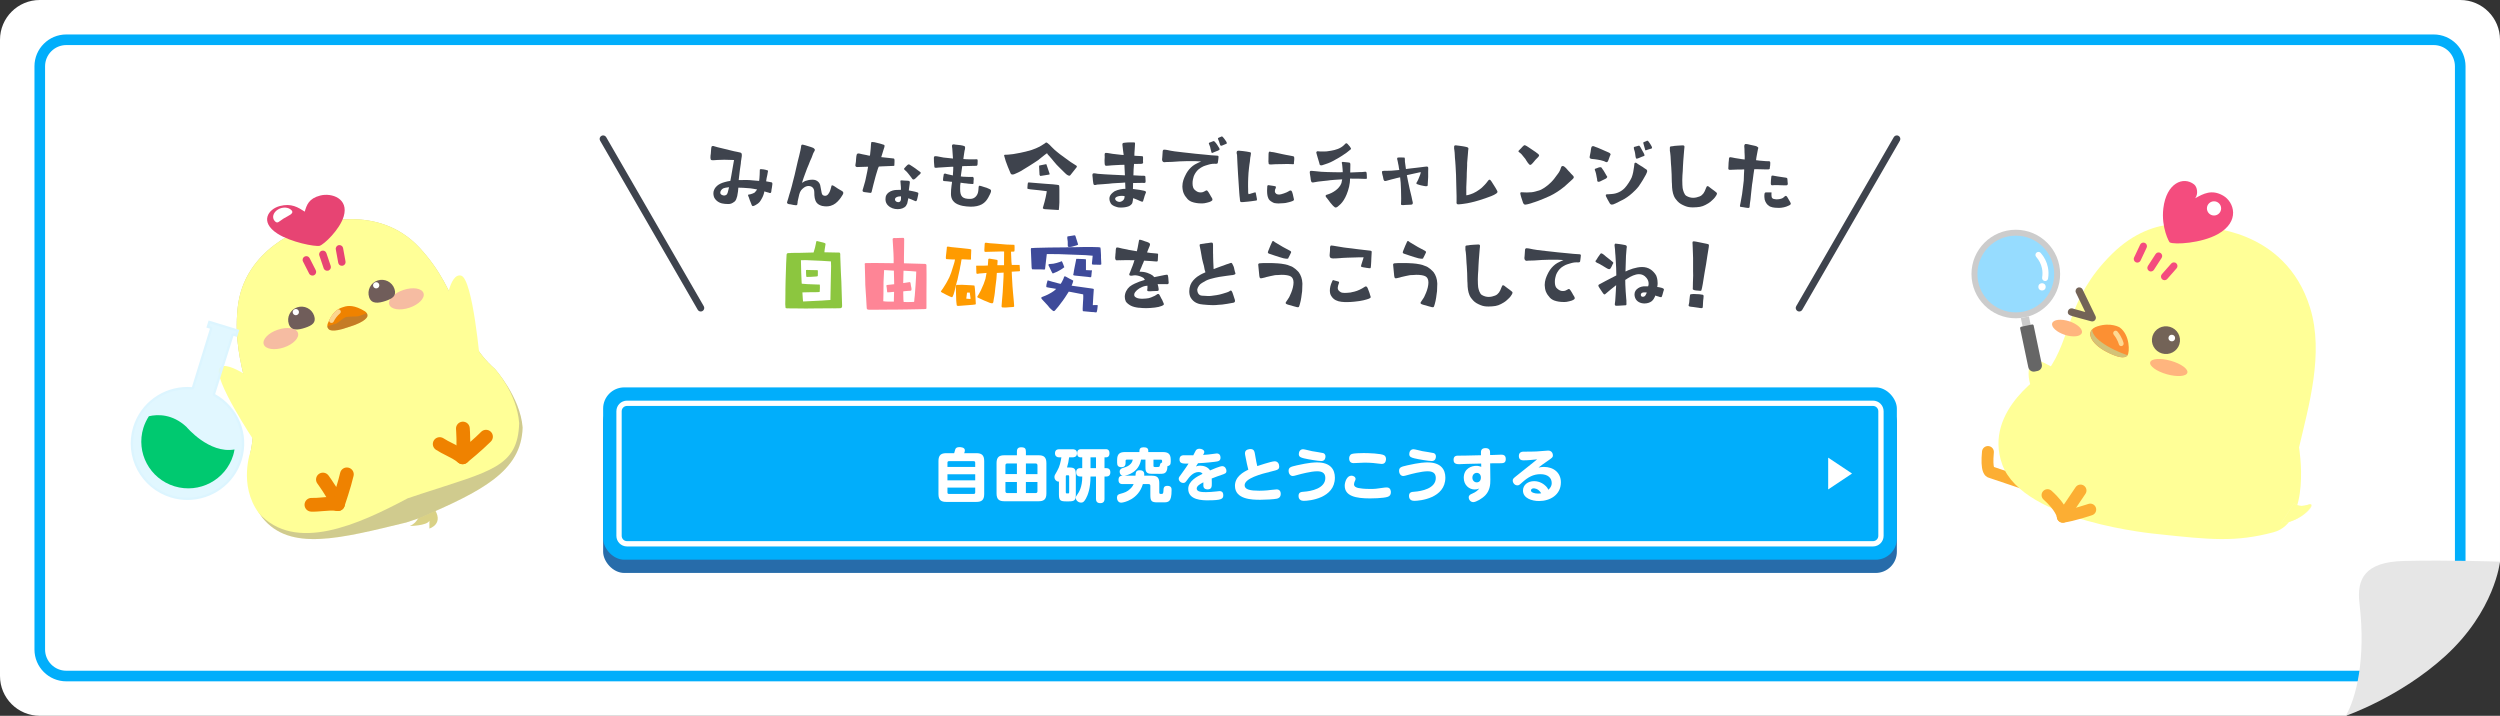 <?xml version="1.0" encoding="UTF-8"?>
<svg xmlns="http://www.w3.org/2000/svg" viewBox="0 0 943 270">
  <rect x="0" y="0" width="943" height="270" fill="#333333" stroke="none"/>
  <defs>
    <style>
      .cls-1 {
        fill: #ff9b00;
      }

      .cls-2 {
        fill: #717071;
        opacity: .33;
      }

      .cls-2, .cls-3 {
        mix-blend-mode: multiply;
      }

      .cls-4 {
        fill: #feda93;
      }

      .cls-5 {
        fill: #e6e6e6;
      }

      .cls-6 {
        fill: #3e434d;
      }

      .cls-7 {
        fill: #f44c7e;
      }

      .cls-8 {
        fill: #fbd590;
      }

      .cls-9 {
        fill: #fff79d;
      }

      .cls-10 {
        fill: #f6bca2;
      }

      .cls-11 {
        opacity: .85;
      }

      .cls-11, .cls-12 {
        fill: #dcf5ff;
      }

      .cls-13 {
        fill: #8cc63f;
      }

      .cls-14 {
        fill: #ffff97;
      }

      .cls-3 {
        fill: #d3c277;
      }

      .cls-15 {
        fill: #ccc;
      }

      .cls-16 {
        fill: #ef8200;
      }

      .cls-17 {
        fill: #96dcff;
      }

      .cls-18 {
        isolation: isolate;
      }

      .cls-19 {
        fill: #fcae33;
      }

      .cls-20 {
        fill: #3e4a9a;
      }

      .cls-21 {
        fill: #00c970;
      }

      .cls-22 {
        fill: #fff;
      }

      .cls-23 {
        fill: #d9d186;
      }

      .cls-24 {
        fill: #666;
      }

      .cls-25 {
        fill: #ffb57e;
      }

      .cls-26 {
        fill: #01aefb;
      }

      .cls-27 {
        fill: #e74473;
      }

      .cls-28 {
        fill: #276caa;
      }

      .cls-29 {
        fill: #fffcb9;
      }

      .cls-30 {
        fill: #fc9033;
      }

      .cls-31 {
        fill: #705d5a;
      }

      .cls-32 {
        fill: #736357;
      }

      .cls-33 {
        fill: #ce3712;
      }

      .cls-34 {
        fill: #b83921;
      }

      .cls-35 {
        fill: #fe8596;
      }

      .cls-36 {
        fill: #ff4014;
      }
    </style>
  </defs>
  <g class="cls-18">
    <g id="_レイヤー_2" data-name="レイヤー_2">
      <g id="PC">
        <g>
          <g>
            <path class="cls-22" d="M885,270H15c-8.28,0-15-6.72-15-15V15C0,6.72,6.72,0,15,0h913c8.28,0,15,6.72,15,15v197c-22.65,22.65-35.35,35.35-58,58Z"/>
            <path class="cls-26" d="M905.83,257H25c-6.62,0-12-5.38-12-12V25c0-6.62,5.38-12,12-12h893c6.62,0,12,5.38,12,12v207.83l-24.17,24.17ZM25,17c-4.41,0-8,3.59-8,8v220c0,4.41,3.59,8,8,8h879.17l21.83-21.83V25c0-4.41-3.59-8-8-8H25Z"/>
            <path class="cls-5" d="M884.85,270c3.82-6.7,7.65-21.19,5.14-42.44-1.08-9.17,2-15.59,16.68-15.96,16.82-.42,36.33.26,36.33.26,0,0-1.91,18.61-20.8,35.74-17.04,15.46-37.35,22.4-37.35,22.4Z"/>
          </g>
          <g>
            <g>
              <path class="cls-6" d="M283.5,77.21c-.38-.86-1.02-2.56-1.06-2.82-.03-.13-.1-.22-.13-.29l-.1-.22c-.03-.1-.03-.16-.03-.22,0-.26.13-.32.48-.32.1,0,.16-.03.26-.03.16-.03.26-.06.54-.16.22-.06.83-.26,1.22-.54.45-.48.77-.96.9-1.15-.83-.13-1.66-.32-2.5-.42-1.73-.19-4.1-.26-4.58-.26-.03.8-.16,1.95-.42,3.2-.19.74-.48,1.66-.99,2.05-1.02.77-1.57.93-2.43.93-.35,0-.83-.03-1.22-.06-1.57-.1-2.88-.74-3.71-1.86-.51-.61-.64-1.54-.64-2.14,0-.29.03-.51.06-.64.42-1.73,1.82-2.94,4.22-3.58.7-.22,1.47-.35,2.11-.45.1-.58.29-1.7.35-1.86l.54-3.14.51-2.88c-1.47-.06-2.46-.1-3.68-.1-.29,0-.61.03-.9.03-.32,0-.64,0-.93.03-.29,0-.54.03-.83.03-.48.03-.99.1-1.44.1-.96,0-1.06-.06-1.12-.93v-.22c0-.48.06-.99.13-1.25,0-.16.03-.29.03-.45,0-.29.03-.61.06-.83.06-.86.13-1.31.19-1.41.03-.16.22-.29.48-.29h.1c.06,0,.29.03.42.1.35.1.93.29,1.31.38.51.13.99.26,1.47.35,1.57.42,3.14.8,4.7,1.15.42.1.8.16,1.12.22.67.16,1.15.26,1.31.29.54.19.51.64.51,1.12,0,.32-.06.67-.13.99,0,.1-.03.19-.03.29-.13.58-.19,1.18-.22,1.76l-.38,2.66-.42,3.55h.48c.54,0,1.5-.03,2.34-.03.45,0,.83,0,1.15.03l3.74.32c.03-.16.03-.32.06-.48.03-.19.06-.35.06-.54.06-.93.13-1.89.13-2.85v-.16c0-.26.03-.38.42-.42.61,0,1.54.19,1.79.26.22.1.38.13.51.16.29.03.38.1.38.32,0,.13-.03.29-.1.54-.03.16-.13.64-.16.93-.16.51-.42,2.05-.45,2.4.29.03.93.13,1.47.26l.51.1c.35.1.38.26.38.7,0,.06,0,.13-.03.19l-.03.22c-.03.26-.06.64-.13.96-.1.38-.16.83-.19,1.18-.03.64-.22.86-.61.8-.16-.03-.35-.13-.45-.16l-.7-.19c-.29-.1-.58-.19-.9-.26-.03.45-.35,1.6-.83,2.46-.74,1.34-.99,1.86-2.43,2.66-.38.22-.83.42-1.02.42-.22,0-.38-.13-.58-.54ZM274.03,73.47c.42-.42.58-1.18.74-1.92.06-.32.16-.64.22-.93l-.45.06c-.51.06-1.09.13-1.6.32-.67.26-1.25,1.02-1.25,1.66,0,.38.19.7.67.9.29.13.54.19.8.19.29,0,.58-.1.86-.29Z"/>
              <path class="cls-6" d="M310.22,77.72c-1.02-.29-1.66-.64-2.14-1.22-.8-.99-.93-2.46-.93-4,0-1.7-1.09-2.34-2.14-2.34-.16,0-.32,0-.48.03-.83.13-1.73.83-2.34,1.57-.64.8-.86,2.18-1.12,3.33l-.19.86c-.03.13-.03.29-.03.45-.03.26-.06.54-.13.8-.06.16-.26.26-.54.22-.45-.03-1.28-.16-2.02-.35-.13-.03-.22-.03-.32-.03-.22-.03-.45-.06-.61-.16-.26-.1-.38-.26-.38-.51,0-.1.03-.22.1-.35.29-.83.51-1.66.74-2.5l.42-1.34c.19-.61.38-1.38.58-2.08.1-.35.16-.7.26-1.06.58-2.08,1.02-4.03,1.47-6.05.16-.74.32-1.47.51-2.21l.54-2.14c.42-1.63.64-2.85.64-2.94,0-.03,0-.1.03-.16.03-.7.16-.99.54-.99l.22.03c.26.03.58.13.99.26.26.1.58.19.93.29.61.16,1.7.54,1.89.64.19.1.35.22.61.54.03.1.03.19.03.26,0,.19-.06.38-.32.74-.19.29-.38.74-.58,1.34l-.32.86c-.35.7-.74,1.63-1.09,2.59-.38.83-.86,2.05-1.25,3.17-.1.29-.22.58-.32.86-.19.61-.45,1.15-.58,1.66l-.38,1.18c.06-.03.19-.1.45-.26.22-.16.48-.32.7-.42.7-.26,1.79-.51,2.75-.51.45,0,.9.06,1.25.19.83.32,1.44.93,1.7,1.79l.06.29c.13.61.26,1.34.51,2.69.1.8.67,1.12,1.28,1.12.99,0,1.44-.93,1.79-1.63.13-.26.22-.58.29-.83,0-.06.03-.16.06-.22.06-.19.1-.38.16-.58.06-.42.13-.7.42-.7.16,0,.42.13.83.38.83.58,1.79,1.22,2.66,1.66.45.26.67.48.67.83,0,.19-.06.42-.22.67-.16.19-.32.48-.45.7-.1.13-.16.22-.22.35-.22.29-.42.58-.58.77-.93,1.12-1.89,1.95-3.3,2.37-.54.16-1.12.22-1.66.22-.51,0-.99-.06-1.44-.16Z"/>
              <path class="cls-6" d="M327.47,72.64c-1.18-.13-1.73-.19-1.92-.35-.16-.1-.19-.26-.19-.42,0-.22.1-.48.16-.64l.8-2.78.19-.83c.19-.8.45-2.02.64-3.04.13-.64.29-1.54.29-1.7l-3.2.1c-.29,0-.54.03-.77.03-.38,0-.67-.06-.8-.42-.03-.1-.03-.19-.03-.29,0-.19.03-.42.1-.64.1-.32.13-.93.16-1.54l.1-1.06c.03-.13.06-.22.06-.35l.1-.42c.16-.45.58-.42.96-.38.42.13,1.6.38,2.72.58.29.1.93.22,1.25.26l.1-.42c.16-.96.35-3.62.35-3.97,0-.03.03-.22.06-.35-.03-.32.06-.45.45-.45.19,0,.51.03.9.1l.35.1c.19.06.42.13.67.16.74.16,1.25.32,1.66.45.13.06.26.1.38.13.48.13.67.16.64.64-.03.29-.16.7-.35,1.22-.13.42-.29.9-.45,1.47-.16.45-.32.93-.45,1.44l4.42.48c.45.03.51.1.58.58.03.13,0,.26,0,.35v.48c0,.16,0,.32-.03.45v.29c0,.51,0,.67-.26.67l-4.67.19c-.32.03-.7.06-.93.06-.19.22-.51,1.15-.96,2.72l-.29.99c-.32,1.12-.61,2.27-.83,3.14l-.51,2.08c-.1.51-.16.77-.29.9-.06.06-.16.1-.29.1-.16,0-.45-.03-.86-.1ZM334.99,77.53c-.64-.61-.99-1.41-.99-2.37,0-.22.03-.45.06-.7.03-.64.45-1.31,1.09-1.82.96-.77,2.3-.99,2.98-.99.38,0,.74,0,1.02-.03.19,0,.35,0,.7-.03l-.03-1.02-.16-1.92c0-.13-.03-.22-.03-.32,0-.22.1-.32.58-.29.29.03.51.03.74.06.42.03.96.06,1.12.06h.22c.74.06.9.16.9.67,0,.26-.03.48-.1.8-.1.51-.26,1.76-.29,2.21.1.03.29.06.38.06l.99.19c.7.13,1.44.32,1.89.48.26.13.35.19.35.35,0,.38-.19,1.06-.32,1.66-.06.26-.13.48-.16.67-.13.45-.26.64-.48.64-.1,0-.22-.03-.35-.1l-1.47-.64-.29-.1c-.22-.06-.48-.16-.7-.29-.06.35-.16.67-.22.99-.06.35-.13.7-.22,1.02-.13.32-.29.61-.48.9-.64.8-1.82,1.22-3.14,1.22s-2.69-.45-3.58-1.38ZM339.28,76.16c.32-.13.64-.58.58-1.47v-.64c-.54.03-1.12.03-1.66.32-.35.16-.61.42-.61.86,0,.19.03.29.1.42.1.06.19.26.26.29.16.16.48.32.86.32.16,0,.35-.03.48-.1ZM343.79,67c-.26-.38-.74-.96-1.15-1.47-.29-.42-.9-1.06-1.28-1.34-.26-.22-.35-.35-.35-.48s.1-.22.19-.35c.06-.03.13-.1.16-.16.22-.32.61-.64.9-.93.19-.16.29-.26.48-.26.1,0,.22.03.42.1l.22.16c.42.29,1.25.77,1.89,1.25l.8.61c.19.13.38.29.54.38.45.32.7.48.7.7,0,.16-.13.32-.42.61-.35.26-.74.64-.96.9-.48.48-.86.83-1.09.93-.13.06-.22.06-.29.06-.26,0-.48-.22-.77-.7Z"/>
              <path class="cls-6" d="M363.05,77.63c-.35-.06-.8-.16-1.18-.32-2.08-.67-3.17-2.08-3.17-4.1,0-1.02.06-2.21.22-3.2l.1-.64c.06-.51.1-.74.06-.8l-.54-.03c-.74-.1-1.47-.19-2.14-.22-.64,0-.7-.19-.7-.48,0-.35.13-1.31.22-1.66.03-.1.03-.19.03-.26.03-.19.06-.26.13-.29.1-.1.22-.16.38-.16s.38.06.67.19c.32.1,1.79.42,2.3.51,0-.26.03-.51.03-.77.03-.29.06-.54.06-.86,0-.19,0-.38.03-.61,0-.32,0-.64.03-1.02-.1-.03-.51-.03-2.43.1-.61.06-1.28.06-1.92.13-.38.03-.77.03-1.12.06l-1.02.1h-.1c-.19,0-.54-.06-.54-.32-.06-.42-.13-1.22-.16-1.89-.03-.58-.03-1.09-.03-1.38v-.26c.03-.42.26-.58.67-.54.19,0,.42.03.61.06.77.13,1.57.29,2.34.45,1.18.16,2.4.29,3.58.38l-.1-1.41c-.06-.77-.1-1.54-.16-2.37,0-.03-.03-.1-.03-.16-.03-.16-.06-.32-.06-.48-.03-.1-.03-.19-.03-.29,0-.38.16-.61.51-.64.29,0,.54.03.77.1.19.03.38.06.61.06.67.03,2.05.22,2.72.48.22.06.35.29.35.61,0,.38-.1.83-.22,1.18-.13.58-.32,2.3-.45,3.1l1.34.1,2.18.03,1.34-.03h.19c.26,0,.35.1.35.67,0,.19,0,.45-.03.77v.26c0,.1,0,.19-.03.26-.03.54-.38.51-.77.51l-1.41.03c-.13,0-.42,0-.8.03-.51,0-1.15,0-1.5.03-.58.03-1.12.03-1.28.03l-.38,2.66-.16,1.22c.16.03.45.06.77.1.74.06,1.76.1,2.37.1h.86c.16,0,.26-.03.38-.03.29,0,.45.13.51.77.03.1,0,.19-.03.26-.03.1-.06.16-.03.32,0,.22,0,.35-.03.48v.38c0,.38-.1.48-.32.48-.13,0-.26-.03-.42-.03h-.19c-.06-.03-.13-.03-.22-.03-.16,0-.51-.03-.77-.06-.29-.06-.64-.1-.99-.13-.16-.03-.32-.03-.48-.03-.67-.1-1.25-.16-1.5-.22-.16.74-.16,1.34-.16,2.14v.35c0,2.78.96,3.68,3.9,3.62,1.7-.03,2.78-1.44,2.94-2.98,0-.19.03-.35.06-.54.03-.29.06-.58.06-.86.03-.45.13-.58.35-.58.13,0,.29.03.54.1l1.31.42c.48.13,1.15.32,1.66.61.1.06.19.1.29.13.35.16.54.26.54.67,0,.1,0,.22-.03.38-.06.22-.19.51-.32.8-.35.8-.99,1.95-1.54,2.59-.96,1.15-2.05,1.66-3.46,1.98-.74.16-1.54.22-2.34.22-1.06,0-2.14-.16-3.1-.32Z"/>
              <path class="cls-6" d="M402.64,66.04c-.32-.19-.64-.48-.93-.77-.54-.51-1.34-1.31-2.08-2.05-1.57-1.44-2.62-3.07-4.06-4.58-.42-.38-.64-.83-.61-.86-.19.06-.96.7-2.18,1.66-.99.83-1.18,1.02-2.59,1.89-1.22.8-2.72,1.76-4.45,2.78-.16.13-1.12.74-2.88,1.47-.26.13-.48.19-.67.22-.48.1-.86-.03-1.02-.48l-1.02-2.43-.8-2.14-.61-2.11c0-.1.1-.19.22-.26.45.03,1.79-.06,3.23-.26.26-.03,4.22-.67,6.98-1.57.99-.32,2.18-.8,3.58-1.6.26-.16.74-.45,1.31-.83.1-.1.22-.19.45-.35.03,0,.06-.03.1-.03.26,0,.67.29,1.28.86.48.48,1.06,1.15,1.98,1.98.51.48,1.25.99,1.92,1.57l3.33,2.43c.32.29.96.67,1.82,1.22l1.09.7c.13.1.16.19.16.29s-.03.16-.06.26c-.22.22-.32.38-.48.61-.48.64-1.28,1.63-1.95,2.46-.1.1-.26.16-.35.16-.19,0-.45-.1-.7-.26ZM394.09,78.91c-.45-.1-.74-.22-.74-.45.03-.22.22-.8.67-2.37.38-1.41.54-2.3.7-3.17.06-.48.16-.77.13-.8l-2.78-.35-3.42-.35c-.32-.1-.67-.1-.93-.16-.19,0-.19-.38-.19-.42,0-.35.03-.74.1-1.28,0-.06.06-.22.06-.32,0-.29.06-.42.45-.42l2.69.22c.86.1,2.08.19,3.55.29l2.72.19c1.44.13,2.3.26,2.37.35.1.16.13.8.13,1.89,0,.77.03,2.3,0,4.58-.03,1.09-.13,1.76-.13,2.05-.06.54-.06.8-.16.83l-5.22-.32ZM392.11,65.95l-.16-3.2c0-.1,0-.29.13-.32.22-.06,1.89-.38,2.37-.48.1,0,.19-.03.26.03l.93,2.75.29.86c0,.13-.06.26-.16.26-.13.03-2.85.45-3.2.51-.19.03-.32-.06-.45-.42Z"/>
              <path class="cls-6" d="M422.09,78.27c-.64-.06-2.59-.58-3.14-1.6-.22-.42-.48-.99-.48-1.76,0-.54.19-1.15.7-1.73.35-.35.8-.77,1.28-1.06,1.31-.64,3.04-.93,4.06-.9l-.1-2.37c-.77.06-1.89.16-2.98.19-1.38.03-2.56.19-3.17.26-.19.03-.35.03-.38.03l-2.08.16-1.92.13-.45.1c-.1.03-.16.06-.22.06-.61.1-.74-.16-.83-.74-.13-.8-.16-1.18-.22-1.98-.06-.42-.1-.64-.1-.86v-.16c0-.51.16-.67.64-.67.13,0,.26,0,.42.03l.99.16c1.89.16,3.71.26,5.6.35l4.61.22-.13-2.5-.06-1.47c-.32,0-.83,0-1.38.03-.74.03-1.66.1-2.53.13-.32.03-.64.03-.93.06l-1.12.1c-.16,0-.32.03-.45.03-.16.03-.32.03-.42.03-.42,0-.64-.19-.64-1.15,0-.22-.03-.51-.03-.83,0-.45.03-.96.06-1.25v-.38c-.03-.13-.03-.29-.03-.42,0-.77.1-.9.86-.83l.86.13c.58.16,1.92.29,3.04.42l.86.1c.74.1,1.28.13,1.57.1-.03-.16-.1-.48-.13-.86-.03-.38-.1-.83-.16-1.22-.06-.45-.1-.83-.1-.93-.06-.35-.1-.64-.1-.86,0-.48.16-.67.64-.7l.96-.1c.06,0,.32-.03.48-.03.35-.03.74-.03,1.06-.03h1.09c.45,0,.54.13.54.45,0,.16,0,.32-.03.54,0,.16-.03.35-.03.54,0,.32-.03.67-.06,1.02-.1.61-.13,2.24-.13,2.46.1.03.26.1.42.06l1.92.1c.19.03.35.03.45.03.45.03.51.1.48.77v.54c0,.19-.03.38-.03.54,0,.22.03.38.06.48,0,.42-.19.58-.99.58-.96,0-1.86,0-2.18.03h-.26l-.16,2.02-.06,1.95c-.03.1-.03.22-.03.32.51.06,1.44.1,2.34.13.32,0,.64,0,.9.03h.61c.58.03.7.06.7.67,0,.16,0,.42.03.67,0,.16.03.32.03.45v.42c0,.42-.16.51-.61.51-.16,0-.35,0-.58-.03l-3.52.06-.06,2.24c.22.06.54.1,1.18.16.7.03,2.14.32,2.88.48.64.13.86.32.86.58,0,.13-.1.35-.19.54,0,.03-.06.16-.1.26-.13.32-.32.86-.42,1.31-.03.19-.19.61-.22.7-.1.54-.19.77-.48.77-.16,0-.35-.06-.64-.19-.1-.06-.22-.1-.32-.13l-.93-.42c-.74-.32-1.41-.58-1.6-.54v.16l-.03.54c-.06.42-.16.86-.22,1.06-.13.42-.74.96-1.28,1.22-.93.38-2.08.51-2.98.51-.32,0-.58,0-.8-.03ZM422.7,76.09c.58-.16,1.25-.64,1.41-1.31.1-.38.1-.74.06-.83-.7-.06-.99-.1-1.34-.06-.58,0-1.66.22-2.02.64-.26.32-.19.64-.1.77.22.48.93.86,1.57.86.13,0,.29-.03.42-.06Z"/>
              <path class="cls-6" d="M449.58,76.16c-.83-.35-1.5-.77-2.05-1.6-.13-.19-1.09-1.06-1.41-2.94-.06-.42-.13-.86-.13-1.31,0-1.76.64-3.17,1.06-4.03.26-.58.58-1.15.96-1.7.7-.99,1.63-1.92,2.72-2.56.38-.22,1.98-.99,2.34-1.12-1.38-.13-2.78-.13-4.26-.13h-.9c-1.98,0-3.97.16-5.86.29-.35,0-.7.03-1.06.03-.38,0-.74,0-1.09.03-.22.03-.48.06-.67.06-.1,0-.32,0-.45-.1-.26-.16-.45-.48-.45-.99,0-.13.03-.42.06-.54,0-.13,0-.22.03-.35l.16-2.3c.03-.19.29-.45.38-.45.48,0,.9.03,1.31.13,1.6.38,3.97.7,6.34.93.67.06,1.38.16,2.02.22.83.1,1.6.19,2.3.26,2.08.19,3.52.35,3.68.35,1.5.16,2.98.32,4.61.38.03,0,.13.03.19.06.1.03.16.1.22.26v.16c0,.19-.03.42-.06.64-.03.26-.1.54-.1.83l-.13.8c-.06.19-.26.32-.77.32-.22,0-.42-.03-.54-.03s-.22,0-.35.03h-.29c-1.02.1-1.89.42-2.72.67-.54.13-.96.38-1.38.61l-.38.22c-1.98,1.15-2.78,3.42-2.82,3.94l-.1.38c-.03.26-.1.48-.13.77-.03.29-.03.54-.03.8,0,1.18.29,2.05.9,2.5.67.58,1.25.9,2.08.9.13,0,.29,0,.45-.03.45-.03.77-.22,1.22-.45.26-.16.45-.29.64-.29s.42.19.74.7c.22.35.45.74.7,1.18l.1.22c.1.16.19.32.29.45.26.38.38.64.38.86,0,.1,0,.22-.06.35-.35.32-.58.45-1.12.64-.54.16-1.22.35-1.86.45-.38.06-.83.06-1.25.06-1.18,0-2.46-.19-3.49-.58ZM456.88,57.15c-.03-.16-.06-.32-.13-.48-.06-.16-.1-.38-.16-.64-.03-.19-.06-.42-.13-.61-.1-.35-.26-.7-.35-.93-.1-.22-.13-.29-.13-.32,0-.16.03-.29.1-.32.16-.1,1.54-.61,1.66-.64.13-.03.32.1.51.29.61.61,1.38,1.92,1.57,2.24.16.26.22.42.22.54,0,.19-.19.32-.61.54l-.45.16c-.48.19-.99.38-1.25.51-.22.13-.38.19-.51.19-.22,0-.29-.22-.35-.54ZM460.24,54.69c-.1-.22-.16-.51-.26-.8l-.1-.38c-.16-.48-.42-1.06-.48-1.18-.03-.13.06-.29.22-.35l.29-.13c.7-.32.93-.42,1.02-.42.32.1,1.31,1.47,1.5,1.79.16.26.32.51.32.74,0,.06,0,.16-.06.22l-.29.13c-.32.13-.8.35-1.22.51-.22.1-.38.16-.51.16-.19,0-.32-.1-.45-.29Z"/>
              <path class="cls-6" d="M467.73,75.55c0-.06,0-.16-.03-.22,0-.13,0-.26-.03-.42-.06-.29-.1-.54-.1-.83-.03-.06-.03-.16-.03-.26l-.1-1.25-.45-6.82-.22-3.9-.16-3.46c-.1-.29-.16-.58-.16-.83,0-.35.13-.61.38-.67.06,0,.13,0,.19-.03.06-.03.19-.03.26-.03,2.14.16,4.29.54,4.48.67.06.13.1.22.1.32,0,.29-.06.64-.13.99-.1.38-.16.8-.19,1.22-.03.61-.13,1.31-.26,2.05-.03.45-.1.9-.16,1.31-.19,1.28-.22,2.53-.29,3.71-.06,1.09-.06,2.11-.06,3.23,0,.38,0,.77.03,1.15v1.09c.06.45.13.58.16.67.42-.06.77-.19,1.06-.29l.38-.1c.26-.06.45-.13.58-.19.19-.06.35-.1.45-.1.26,0,.26.19.29.45,0,.06.03.16.06.29l.35,1.82c.03.32-.06.48-.22.51l-2.05.29-1.12.13c-.8.1-1.22.13-1.73.16-.22.03-.42.03-.58.03-.64,0-.64-.22-.7-.7ZM481.55,76.7c-.51,0-1.02-.1-1.5-.38-.99-.51-1.54-1.06-1.73-1.79-.19-.45-.38-1.22-.38-2.62,0-.29,0-.58.03-.74.03-.22.03-.45.03-.51,0-.51.03-.83.51-.83.06,0,.16.03.29.06.29.06.74.1,1.09.16.38.03.58.06.64.1.45.06.67.13.74.32v.13c0,.26-.06.42-.16.58-.06.13-.13.22-.16.35-.06.22-.06.42-.06.58,0,.45.16.67.35.83.1.16.48.45,1.31.45.61,0,2.88-.77,3.49-1.22.29-.22.54-.32.74-.32.26,0,.45.16.58.48.22.64.38,1.18.45,1.66l.26,1.15c.06.32-.06.48-.48.67-.77.35-2.05.61-2.62.74-.13,0-.19.03-.26.03-.19.03-.38.03-.58.06-.67.03-1.31.1-1.89.1-.22,0-.45-.03-.67-.03ZM478.54,61.69c-.06-.29-.1-.58-.1-.83,0-.19.03-.42.03-.64v-.29c.03-.74,0-1.09.03-1.82.03-.64.13-.93.48-.93.16,0,.38.06.67.16.16.03.29.03.42.03.19.03.38.03.58.1l3.2.7c.48.1.9.16,1.28.26.42.06.77.13,1.06.19l1.47.29c.51.1.51.29.51.58,0,.1,0,.22.03.38,0,.1-.03.29-.03.54l-.1.9v.32c0,.32-.03.32-.48.32-.1,0-.16,0-.26-.03-.38-.03-.9-.06-1.47-.06h-.77c-.26,0-.51,0-.83.03-.61.03-1.25.03-1.89.03-.83.03-1.7,0-2.5.1-.26.03-.45.03-.61.03-.45,0-.67-.1-.74-.35Z"/>
              <path class="cls-6" d="M503.12,77.88c-.1-.1-.19-.19-.32-.29l-.9-1.02-.38-.51c-.35-.45-.61-.8-.67-.9-.58-.7-.83-.99-.83-1.25,0-.13.1-.32.22-.38,1.63-.48,2.53-.96,3.58-1.73.67-.48,1.7-1.5,2.08-2.53.13-.26.16-.54.22-.9.06-.22.1-.42.16-.7h-.38c-.26,0-.61.03-.99.06l-1.47.1c-.58.03-1.12.06-1.57.13-.51.1-1.47.19-2.46.29-1.66.16-3.14.35-3.55.48-.22.06-.45.1-.61.1-.42,0-.58-.13-.7-.51-.1-.29-.19-.77-.22-1.31-.19-1.12-.29-1.7-.29-2.05,0-.26.1-.35.16-.42.06-.06.19-.1.38-.1.13,0,.32.03.51.03l1.09.1c.22,0,.42.03.61.06.93.16,2.18.19,3.81.26.77.03,1.63.06,2.43.06.83.03,1.54.03,2.14.03.58,0,1.06,0,1.31-.03-.03-.26-.03-.51-.03-.74-.03-.16-.03-.29-.03-.45l-.1-1.09c-.06-.74-.1-.86-.16-1.06-.03-.1-.06-.19-.06-.26.03-.13.16-.29.38-.29.64.1,1.41.16,1.89.19.42.03.74.1.8.16.13.13.19.29.19.67l-.03,1.44-.03,1.54,3.04-.13c.22-.03.48-.03.67-.03h.61l.35-.03c.42-.06.77-.1.99-.1.38,0,.48.13.51.48.03.1.03.19.06.32,0,.16.03.45.03.74.03.38.03.7.03.83,0,.26-.13.32-.26.32-.51.03-1.54-.03-2.62-.06-1.09-.03-2.98-.06-3.49-.03.06,1.95-.54,4.19-1.28,5.98-.64,1.57-1.41,2.78-2.3,3.65-.13.1-.29.26-.42.38-.22.22-.45.42-.7.61-.29.19-.51.29-.7.29-.22,0-.45-.13-.7-.42ZM497.84,62.17c-.1-.13-.13-.35-.16-.51l-.03-.13c-.03-.06-.1-.29-.16-.54-.16-.48-.38-1.18-.48-1.6-.06-.32-.22-.83-.35-1.25l-.13-.48c-.03-.1-.03-.13-.03-.16,0-.16.19-.35.29-.42.1-.03.19-.03.29-.03.22,0,.38.03.58.06.13,0,.26.03.42.03.48.03.9,0,1.15,0h.19c.42.06,1.31-.06,2.66-.29,1.73-.29,3.52-.83,4.8-2.05.1-.06.19-.19.32-.32s.26-.29.35-.35c.1-.06.16-.1.26-.1.29,0,.61.32,1.15,1.02l.1.1c.1.13.19.26.26.38.19.29.29.45.29.58,0,.16-.19.29-.64.64-.61.58-1.44,1.12-2.21,1.63l-.42.29c-.86.58-1.79,1.09-2.66,1.57-.26.13-.51.29-.74.42-1.38.77-2.82,1.22-3.14,1.31-.38.16-.7.26-1.06.35-.16.03-.29.06-.42.06-.16,0-.32-.06-.48-.22Z"/>
              <path class="cls-6" d="M528.46,77.08v-.35l.03-.48c.03-.26.03-.74.03-1.38-.03-.51-.03-1.09-.03-1.66s-.03-1.15-.03-1.66c0-.54-.03-.99-.06-1.31-.03-.26-.03-.45-.03-.61l-.03-.67-.22-2.08c-.19.03-.74.13-1.28.29-.35.1-.67.16-.96.26-.38.06-.67.16-.9.22l-2.11.58c-.13.03-.26.06-.38.06-.26,0-.48-.13-.64-.64-.1-.38-.16-.77-.22-1.09-.03-.16-.1-.32-.13-.45-.1-.32-.16-.58-.19-.83-.03-.16-.03-.32-.03-.42,0-.32.16-.38.77-.42.16-.03.32,0,.45,0h.19l2.18-.06,2.94-.26c-.06-.29-.13-.58-.16-.9l-.1-.7c-.06-.22-.1-.51-.16-.74-.03-.32-.1-.61-.16-.86l-.1-.45-.1-.35c0-.13-.03-.22-.03-.32,0-.19.06-.35.42-.38.19-.03.42-.03.67-.03.45,0,.99,0,1.28.03h.16c.29,0,.29.03.38.42l.03,1.18.38,2.75c.1,0,.35-.03.67-.1.32-.03.64-.06,1.02-.13.22-.03,1.18-.16,2.3-.26.7-.1,1.44-.16,2.11-.26l.77-.1c.35-.06.7-.1.93-.1.48.03.61.16.61.64l-.03,1.41v1.89l-.13,2.24-.03.51c-.03.51.1.77-.77.74-.35,0-.83-.16-1.7-.32-.16-.03-.32-.1-.51-.13-.06-.03-.13-.06-.22-.06l-.29-.1c-.7-.19-.77-.26-.77-.42v-.26c0-.06.03-.1.1-.16.03-.03.1-.13.16-.26.16-.32.48-.86.51-1.06.06-.13.13-.32.22-.54.29-.61.61-1.5.64-2.02-.19.06-.51.13-.9.19-.61.13-1.38.29-2.05.45-1.57.38-2.18.48-2.3.51l.42,2.14.67,3.17c.13.64.29,1.22.42,1.73.1.38.19.77.26,1.09.1.64.22,1.15.32,1.54l.1.38c0,.1.03.22.06.38,0,.51-.22.7-.7.7-.16,0-.29.03-.42.03-.26.03-.45.03-.67.03s-.42.03-.64.03c-.19,0-.38.03-.54.03-.29.03-.54.06-.74.06-.64-.03-.7-.06-.74-.35Z"/>
              <path class="cls-6" d="M549.42,76.51c-.03-.1-.03-.16-.03-.26,0-.06.03-.13.03-.19-.03-.48,0-1.15,0-1.6v-.45c0-.77-.03-1.54-.06-2.3-.03-.77-.06-1.54-.06-2.3,0-2.27-.13-4.54-.26-6.82-.03-.61-.06-1.25-.13-1.86-.1-.77-.13-1.5-.16-2.18,0-.64-.1-1.38-.16-1.89l-.1-.67v-.29l.03-.64c.1-.1.13-.13.35-.22.06-.03.16-.03.26-.03.22,0,.48.06.74.1.16,0,.35.03.54.06l1.5.22.54.1.74.16c.58.16.7.35.7.64,0,.22-.06.45-.1.77,0,.1-.03.22-.03.42s-.03.48-.06.8c-.1.86-.19,2.14-.29,3.42v.77c0,.29,0,.54-.03.8-.1,1.54-.13,2.91-.13,3.71l-.16,3.84v3.04c.22.03,1.34-.22,2.62-.77.67-.29,1.7-.9,2.27-1.34.19-.13.54-.42.99-.77.7-.7,1.44-1.38,2.05-2.24.26-.35.54-.77.83-.77.19,0,.42.16.7.61l1.44,2.27c.26.48.48.86.61,1.06.16.29.26.48.26.67s-.13.38-.48.64c-.93.67-2.69,1.28-4.16,1.79-.93.32-1.76.58-2.27.74-.9.29-2.72.77-3.23.86-.26.03-.45.1-.64.13-.19.06-.35.1-.61.13-.42.1-.83.13-1.25.19-.35.03-.67.06-.99.13l-.67.06c-.1.03-.38.03-.45.03-.38,0-.7-.1-.7-.58Z"/>
              <path class="cls-6" d="M576.3,61.41c-.42-.58-.8-1.22-.9-1.41-.22-.29-.61-.8-.99-1.22-.26-.38-.58-.7-.8-.9l-.45-.35c-.26-.19-.42-.32-.42-.48,0-.13.16-.29.48-.58.03-.06.06-.1.13-.16.1-.1.19-.22.45-.42.1-.13.19-.22.26-.32.13-.16.22-.26.32-.32.13-.06.19-.13.26-.22.1-.13.19-.26.42-.26.19,0,.45.1.86.35.19.13.42.26.64.42.35.22.77.48,1.15.77l1.18.8c.29.16.51.35.74.54.16.13.32.26.48.35.29.26.45.42.45.61,0,.16-.1.32-.32.58l-1.06,1.09-1.02,1.22c-.42.48-.7.7-.96.7-.29,0-.51-.32-.9-.8ZM574.51,76.54c-.06-.13-.13-.35-.19-.58-.03-.13-.06-.26-.13-.38-.38-1.02-.54-1.73-.64-2.11-.06-.22-.1-.42-.1-.54,0-.29.16-.42.51-.42.1,0,.19.03.32.03.58.03,1.25.06,1.6.06,1.41,0,2.37-.1,3.33-.38l.54-.16c.54-.13,1.09-.29,1.54-.51,1.7-.83,3.68-2.5,4.86-4,.38-.45,1.18-1.54,1.76-2.37.58-.86.8-1.66.93-2.05.1-.32.29-.51.64-.51.16,0,.32.06.54.19.35.22.83.74,1.12,1.09.03.06.19.22.42.48.32.32.77.77,1.12,1.22.29.32.54.58.77.77.13.22.19.38.19.51,0,.22-.16.42-.45.7-.45.45-1.15,1.09-2.08,1.89-.19.19-.45.42-.7.64l-.54.45c-1.41,1.18-3.49,2.53-5.18,3.33-.74.35-1.63.74-2.43,1.06-1.54.61-3.01,1.22-3.55,1.34l-.35.1-.54.19c-.13.03-.26.06-.38.13-.26.06-.58.19-.8.22-.19.03-.35.1-.51.13-.29.06-.58.13-.77.13-.35,0-.61-.16-.83-.64Z"/>
              <path class="cls-6" d="M605.17,60.83c-.96-.35-1.79-.48-2.72-.64-.29-.03-.58-.06-.9-.13-.19-.03-.42-.06-.61-.06-.83-.03-1.34-.19-1.34-.7v-.06c0-.1.03-.19.06-.32l.32-1.66c.03-.16.03-.32.06-.48l.1-.64c.13-.8.29-1.02.8-1.02.19,0,.42.1.77.26.26.1.54.22.96.35.48.22.99.45,1.5.64.38.19.77.35,1.15.51l1.34.58c.1.03.83.32.86.8l-.32.74-.51,1.41c-.22.58-.42.77-.67.77-.22,0-.54-.16-.86-.32ZM602.45,67.87c0-.22-.03-.51-.13-.8-.06-.22-.1-.54-.16-.86-.03-.22-.1-.48-.13-.67-.16-.7-.26-.9-.42-1.31-.03-.13-.06-.32-.06-.38,0-.16.13-.19.54-.32.13-.03.29-.1.42-.16.38-.16.77-.32,1.25-.29.26,0,.42.22.54.45.03.1.13.19.19.29.19.26.45.58.58.86.03.06.1.19.19.32.22.38.54.96.8,1.38.06.06.19.16.19.32,0,.13-.06.22-.19.38-.16.26-.61.45-1.31.77-.13.06-.29.13-.45.22-.45.26-.96.51-1.31.51-.48,0-.51-.29-.54-.7ZM607.21,76.7l-.8-1.41-.64-1.25c0-.06,0-.16-.03-.22-.06-.1-.06-.19-.03-.29.19-.29.51-.26.8-.26h.19c.35,0,.83-.03,1.34-.1,1.82-.13,3.55-.93,4.83-2.27.93-.99,2.11-2.85,2.59-3.94.48-1.25.74-2.69.9-4.03l.1-.86c.03-.22.03-.32.06-.45.1-.19.26-.26.38-.26.32,0,.74.35.83.45.32.22.74.48,1.22.77.19.13.42.26.64.38.32.19.61.42.86.61.29.19.51.35.61.38.16.16.26.35.26.58,0,.1-.03.22-.06.35l-.38.9c-.16.26-.29.48-.42.74-.54.96-1.06,1.89-1.6,2.66-.1.19-.22.35-.35.51-.13.16-.22.35-.32.51-.35.48-.99,1.18-1.28,1.47-1.73,1.73-2.72,2.46-4.13,3.33-.42.26-.93.51-1.5.77l-.61.32c-.9.48-1.6.8-2.11.99-.22.06-.42.1-.58.1-.1,0-.16,0-.19-.03-.19-.03-.48-.22-.58-.45ZM616.91,59.01c-.03-.06-.03-.16-.06-.51-.06-.42-.13-1.06-.26-1.47-.16-.45-.32-.93-.32-1.25,0-.16.03-.29.13-.35.13-.06,1.76-.51,1.86-.51.26.1.64.74,1.31,2.05.13.19.22.38.29.51.29.54.45.83.45,1.06,0,.13-.03.19-.16.29-.19.03-1.41.54-1.63.64-.58.26-.93.38-1.15.38-.29,0-.35-.26-.45-.83ZM620.4,55.93c-.03-.16-.16-.51-.26-.9-.22-.77-.32-1.09-.32-1.18,0-.06.03-.1.13-.16.16-.13.35-.19.54-.26.16-.06.32-.1.48-.19.26-.16.32-.19.42-.19.42.19.64.58.86.93.06.13.16.26.26.38.19.29.35.58.45.77.13.26.19.45.19.58,0,.32-.29.38-.74.48-.16.03-.35.1-.54.16l-.32.1c-.19.06-.29.06-.38.13-.19.06-.29.13-.38.13-.22,0-.26-.19-.38-.77Z"/>
              <path class="cls-6" d="M635.63,77.72c-1.22-.51-2.05-.93-2.88-1.82-.58-.61-1.02-1.22-1.34-1.95-.54-1.25-.74-2.94-.74-4.32,0-.26,0-.38-.03-.58,0-.1-.03-.19-.03-.32,0-.22-.03-.58-.03-1.02,0-1.09-.06-2.82-.19-4.64l-.1-1.25c-.03-.77-.1-1.57-.13-2.34,0-.19-.03-.38-.03-.54-.1-.96-.16-1.76-.26-2.08v-1.09c0-.42.1-.54.64-.58.29,0,.8-.1,1.12-.16l1.28-.1c.67-.06,1.31-.1,1.79-.1.58,0,.67.22.67.54,0,.16,0,.29-.03.45-.03.16-.06.35-.06.54l-.13,1.57c-.06.8-.13,1.79-.22,2.75-.06.74-.1,1.47-.13,2.18-.06,1.12-.06,2.21-.19,3.3-.03.45-.06,1.09-.06,1.73,0,1.25.06,2.59.13,3.04.13.83.61,2.5,1.38,2.94.9.54,1.79.74,2.59.74.86,0,1.7-.22,2.43-.51.74-.29,1.06-.7,1.47-1.18.29-.35.64-1.12,1.02-2.14.13-.38.29-.58.51-.58s.48.16.86.51c.13.1.45.32.8.61.48.35,1.06.74,1.41,1.06.32.26.48.38.48.61,0,.16-.06.32-.19.61-.19.38-.74,1.18-1.57,1.89-.48.48-.99.9-1.47,1.18-1.6.96-2.53,1.38-4.42,1.5-.45.03-.93.06-1.41.06-.99,0-1.98-.1-2.94-.51Z"/>
              <path class="cls-6" d="M657.3,78.14l-.77-.13c-.22-.03-.26-.19-.22-.42l.29-1.47.51-2.85c.1-.9.26-1.86.35-2.78.1-.86.22-1.7.29-2.43,0-.32.03-.64.03-.96s0-.64.03-.93c0-.26.03-.51.03-.74.06-.9.1-1.5.06-1.54-.03-.03-.1-.03-.19,0-.54.06-1.02.06-1.5.06h-.77c-.54.03-1.18.06-1.5.06s-.58.03-.77.03h-.26c-.1,0-.22.03-.35.03-.32,0-.61-.1-.64-.45v-.16c0-.13,0-.29.03-.45,0-.19.03-.42.03-.61.03-.74.06-1.5.13-1.76,0-.1.03-.22.03-.35,0-.83.16-1.02.64-.99.26.03.58.1.9.16.26.06.51.13.77.16.1.03.93.16,1.41.22.74.13,1.7.29,2.24.32.03-.67,0-1.86-.03-2.11-.03-.16-.03-.35-.03-.48,0-.19,0-.8-.03-1.44,0-.13-.03-.22-.03-.35-.03-.32-.06-.64-.03-.86.06-.35.26-.61.51-.61h.1c.38,0,.96.13,1.54.29.26.06.51.1.74.16,1.09.22,1.6.35,1.79.45.48.26.61.48.61.61,0,.1-.03.19-.1.26l-.38,1.98c-.19,1.02-.32,1.7-.38,2.37l.29.03c.38.06.7.1,1.02.13l2.3.19c.26,0,.51.03.77.03h.29c.48,0,.7.03.7.67,0,.7-.06,1.25-.16,1.63-.03.16-.03.29-.03.38,0,.29-.06.32-.54.42h-.67c-.67,0-1.02-.03-1.31-.03-.29-.03-.51-.03-.96-.03h-.42c-.19-.03-.45-.03-.8-.03h-1.15c-.06.38-.19,1.06-.29,1.92l-.35,2.69c-.03.13-.03.26-.06.38-.06.29-.1.58-.13.8-.1.74-.19,1.54-.26,2.37l-.13,1.18c-.06.61-.13,1.15-.16,1.63-.03.19-.03.38-.06.58-.03.32-.1.61-.13.86-.06.61-.16,1.09-.16,1.44,0,.61-.1.77-.58.77-.32,0-1.41-.19-2.08-.32ZM667.92,78.01c-.32-.1-.61-.29-.74-.42-.7-.42-1.31-1.38-1.54-2.3-.13-.67-.13-1.31-.13-1.47,0-.58.06-.93.26-1.12.16-.16.35-.16.58-.13h1.34c.22,0,.38,0,.51.03.06.03.06.1.03.19-.03.13-.06.32-.03.8.03,1.06.22,1.5,1.76,1.6.93.03,1.86-.16,2.4-.45.16-.06.32-.19.48-.35.19-.16.38-.35.54-.42.06-.06.16-.1.22-.1.16,0,.32.13.51.38l1.09,1.86c.16.32.29.54.29.77,0,.13-.06.22-.22.32-.06.1-.22.16-.38.26-.13.03-.26.1-.35.16-.9.48-2.43.8-3.55.8-.74,0-2.24-.06-3.07-.42ZM671.28,69.85l-1.98-.03c-.06,0-.16,0-.26.03-.1,0-.19.03-.29.03-.32,0-.51,0-.61-.06-.13-.1-.16-.26-.19-.61-.03-.51.1-1.76.16-2.27.06-.67.1-.74.67-.7l1.79.32c.74.13,1.41.22,2.14.32.29.03.58.1.86.13.19.03.35.06.48.16.1.06.13.16.16.48,0,.13,0,.26.03.35,0,.13,0,.26.03.45,0,.1.03.22.03.35.03.16.06.35.06.51,0,.26-.1.51-.38.58l-.7.03-2.02-.06Z"/>
              <path class="cls-13" d="M297.74,116.29c-.16.03-.29.03-.74.03-.48,0-.7-.1-.7-.29-.03-.42-.1-.77-.1-1.22v-.22c0-.45.03-.93.03-1.47.03-.54.03-.96.03-2.75v-1.15c0-1.15,0-1.92.06-3.17.06-2.14.13-4.38.22-6.78.06-1.02.1-2.11.16-3.2.03-.42.26-.61.77-.61.42.03.83-.03,1.06-.06l3.33-.03,5.02-.13c.19-.67.42-1.31.54-1.82.29-1.09.35-1.79.45-2.18.06-.19.16-.35.19-.35l2.5.61c.83.26.83.35.83.61l-.32,2.02-.1.93s-.03.06-.03.1l4.86.1c.86-.03,1.09-.1,1.15.61,0,.19-.03.51,0,.77l.22,5.76c.03,1.38.16,2.62.19,3.78.19,4.96.22,8.13.29,9.34-.1.54-.26.7-.74.74-1.38.03-2.21.06-3.04.03-1.25,0-3.94.03-8.06.06-.42.03-.74.03-1.89.03-1.02,0-1.31,0-1.66-.03-2.08,0-3.58-.06-4.54-.03ZM309.93,113.38c1.12-.06,2.21-.19,3.3-.22,0-1.98.1-3.81.1-5.38.06-3.46.16-5.86.16-7.36,0-.96-.03-1.76-.06-1.82l-3.55-.22-5.95-.26c-.42,0-1.02,0-1.82.03l.1,4.45.16,3.87.06.54,2.05.16,4.13.16c.35,0,.51-.03.58.03.06.03.06.13.06.38.03.54.03,1.18-.03,1.66,0,.38,0,.61-.1.74-.32,0-.64.06-.99.06-.9,0-1.89,0-3.04.03-1.12.03-1.79.06-2.43.06l.16,2.53.1.9c1.95-.06,4.51-.19,7.04-.35ZM304.11,104.26c-.03-.19-.06-.54-.06-1.06-.03-.19-.03-.51-.03-1.28,0-.06.19-.1.48-.1.16.03.48,0,.83.03l3.01.06c.1.03.13.13.16.19.03,1.12-.03,1.7-.03,1.95-.03.16-.19.16-.35.22-.19.03-.45.03-.77.06-.45.03-2.69.19-3.01.13-.1,0-.16-.06-.22-.22Z"/>
              <path class="cls-35" d="M327.15,116.71c-.19-.06-.29-.58-.29-1.6-.06-1.7-.22-3.49-.32-5.22-.16-1.86-.19-3.33-.19-4.42l-.1-3.84c-.03-.26-.03-.48-.03-.74v-.77c0-.1-.03-.19-.03-.32,0-.1-.03-.16-.03-.22,0-.48.38-.29,1.38-.35l2.34-.03c1.73,0,3.52.06,5.25.06.99,0,1.57.06,1.95.03v-1.79l-.06-1.89-.32-5.38c.03-.29.13-.38.58-.45.26.03,1.06.03,2.05-.03.9-.03,1.34-.03,1.44-.03.22.06.26.26.29.48,0,.67-.03,1.66-.03,2.91-.03,1.31-.06,2.59-.06,3.9,0,.77-.03,1.54,0,2.3.83,0,1.89.06,3.33.1,1.31.03,2.82.06,4.58.13.35.03.54.16.58.45v.29c0,.48,0,1.5.03,3.07v1.92l-.03,5.5v5.5c0,.35-.61.32-.86.32-.8.03-1.63.06-2.53.06-2.78.03-5.57.13-8.32.13h-1.63c-1.47,0-2.72.03-3.74.03-1.15,0-2.34.03-3.52.03h-.86c-.42-.03-.64-.03-.8-.16ZM337.16,113.77c0-.58.03-.96.03-1.44.03-1.44.06-2.11.06-2.21-.03-.03-.1-.03-.22-.03-.22,0-.61.06-1.25.13s-.96.06-.99.06c-.13,0-.16-.16-.19-.48,0-.42-.13-1.15-.16-1.5-.06-.26-.22-.67.1-.8l2.75-.29-.06-2.59-.06-2.53-3.68-.22-.22,4.45-.03,4.35-.06,2.78c-.03.13,0,.19.06.19.54.1,1.25.1,1.98.13.61.03,1.22,0,1.95,0ZM344.01,113.89c.7.03.8,0,.83-.16,0-.74.16-1.5.22-2.24.1-1.31.22-2.62.29-3.97.03-.83.1-1.7.16-2.66l.1-2.43c-.64-.03-1.25-.13-1.92-.16-.93-.03-1.82-.1-2.88-.16,0,.93-.03,1.7-.06,2.3,0,1.02-.03,1.76-.06,2.37l2.5-.38c.1.03.16.1.26.32.1.42.13.86.19,1.22.1.48.45,1.63-.16,1.73l-.67.03c-.45.03-.86.1-1.25.1-.48.03-.86.1-.86.13l.06,3.04.1.93c.96.1,1.73,0,2.27.03.51.03.74-.03.9-.03Z"/>
              <path class="cls-1" d="M358.38,111.88c-.74-.35-1.79-.83-2.94-1.47-.42-.22-.54-.35-.54-.48,0-.06.06-.13.1-.19.19-.22.42-.54.67-.93.58-.93,1.41-2.18,1.89-3.2.38-.64.64-1.18,1.22-2.75.35-1.02.7-2.11,1.09-3.46.13-.38.22-.8.35-1.54h-1.18c-.7,0-1.34-.1-2.08-.13-.13-.03-.19-.19-.19-.45,0-.32.03-.86.16-1.82l.19-1.73c0-.74.03-.77.86-.67.51.1,1.02.19,1.6.22l2.91.29c2.24.26,3.49.35,3.71.48.03.03.1.06.16.13-.03.86-.1,1.7-.1,2.56v1.06c-.03.13-.19.16-.51.13l-.74-.03c-.42,0-1.25-.1-2.24-.1-.13.03-.16.64-.38,1.89-.13.45-.19.9-.35,1.82-.16.83-.35,1.73-.67,2.98-.16.9-.29,1.38-.45,1.79-.19.48-.38,1.7-.9,3.68-.22.86-.48,1.57-.7,1.95-.19.42-.61.06-.93-.03ZM360.88,115.11l-.13-1.06c-.03-.16,0-.32-.06-.7-.16-4.03-.16-5.31-.06-5.54-.03-.13.06-.32.16-.35l2.21-.03,3.2.16.8.06.54.06c.13.29.26,1.54.38,3.78l.16,3.23c-.13.13-.61.22-1.25.26l-3.33.26c-1.12.1-1.86.16-2.05.16-.35,0-.54-.1-.58-.29ZM366.06,112.74s.03-.06.03-.22c-.1-.64-.19-1.34-.29-2.14,0-.03-.1-.03-.26-.03-.67,0-.74,0-.77.03-.1.61-.19,1.66-.29,2.27.26,0,1.09.06,1.15.1.26.03.38.03.42,0ZM377.8,115.37c.03-.42.06-1.18.16-2.11.03-.51.1-1.38.26-3.01.13-2.62.22-4.26.32-5.79,0-1.02,0-1.31.03-1.63-.45.06-.93,0-1.09.06-.77.03-1.15.03-1.47.06l-.16,2.3-.42,3.39c-.1.99-.19,2.43-.58,4.22-.13.61-.03,1.7-.77,1.54-.83-.13-1.02-.32-1.76-.61l-1.06-.42c-1.47-.67-2.27-1.02-2.43-1.12-.26-.13-.26-.32-.03-.64.16-.26.54-.8,1.12-1.95.99-2.11,1.41-3.17,1.79-4.48.13-.51.35-1.73.42-2.24-.86.13-1.57.1-2.69.22-.45.06-.54.13-.8.13-.19,0-.29-.06-.35-.29,0-.96-.03-1.89-.06-2.21-.03,0-.03-.06-.03-.42,0-.06.03-.13.13-.16h2.75l1.54-.06c0-.77.16-1.63.16-2.34.1-.19.19-.26.42-.26.54.06,1.38.19,1.82.29.48.06.9.16,1.06.19.16.06.22.16.22.42l-.1,1.57h2.53v-2.11l.03-3.04c-1.15-.1-2.98.1-5.6.1-.26,0-.77.03-1.06.03-.26,0-.38.03-.51,0-.26-.06-.32-.26-.29-.7.03-1.18.06-1.25.13-2.34,0-.19.22-.42.42-.42.86.16,1.92.26,3.65.35,1.7.13,3.07.29,4.16.35,1.82.1,2.82.06,2.94.1.1,0,.16,1.18.1,2.05-.03.32-.1.48-.19.51l-1.15.03.16,3.84.13,1.15h2.94c.03.1,0,.32.06.64,0,.35.03.45.03.48,0,.22,0,.35.06,1.09,0,.1-.1.16-.29.19l-2.82.16c.1,1.06.06,2.66.29,5.5.06.67.1,1.57.19,2.34l.32,3.46c.03.64.1,1.09.1,1.41.03.51.06.54-.42.61-.51.06-1.02.1-1.54.1-.42.03-.9.1-1.47.1-.35,0-.48,0-.61-.03-.38-.03-.74.1-.7-.61Z"/>
              <path class="cls-20" d="M389.42,101.61c-.32-.1-.32-1.02-.32-1.22l-.26-6.21v-.1c0-.16.03-.32.06-.48l1.5-.1,5.38-.13c5.38-.1,6.66,0,6.72-.1.29.03,1.34-.03,3.1-.03s2.72-.03,2.85-.06c2.75-.03,3.42,0,3.81,0l2.14.06.64.1c.13.48.13.58.16,1.18l.1,1.76c-.03.45,0,1.18.06,2.14,0,.64.03,1.02.06,1.28-.1.1-.42.26-.9.16-.58-.06-2.14.03-2.46-.1-.16,0-.16-.13-.19-.42l.29-2.88c-.67-.06-1.6-.16-2.72-.22l-10.11-.38-4.32-.03c-.1-.03-.16,0-.16.03l-.67,5.76c-.22.03-.67.1-1.5,0-.99.03-2.18,0-3.26-.03ZM412.17,117.73l-3.68-.35c-.13-.1-.1-.93-.1-1.09,0-1.38.26-3.52.22-4.42l-.03-.83-4.64-.9c-.51-.06-.77-.16-.8-.13l-1.44,2.24c-.48.74-1.15,1.63-1.73,2.37-.54.74-.96,1.28-1.54,1.92-.7.9-.86.93-1.25.7-.13-.1-.29-.22-.51-.42-.48-.35-.99-.96-1.5-1.63-.67-.74-1.38-1.44-2.02-2.18-.42-.51-.64-.74,0-1.02.61-.26,1.73-.61,3.01-1.38.29-.16.8-.45,1.41-.9.26-.22.51-.48.83-.74-.54-.06-1.09-.16-1.66-.29-.64-.1-1.34-.19-1.95-.35-.13-.1-.13-.16-.13-.35,0-.64.29-1.44.45-2.08.03-.06.1-.13.16-.13s.86.26,1.7.51c.9.26,1.79.51,2.02.54.61.19.99.29,1.02.26.26-.03.99-1.66,1.12-1.92s.19-.93.51-.93c.13,0,.35.06.7.29.22.16,2.34,1.28,2.4,1.28.1.03.1.06.06.19-.03.1-.03.13-.03.22,0,.26-.32.9-.54,1.5,0,.03,0,.06.03.06l5.7.8c.58.1,1.12.16,1.6.22.54.06.96.13,1.02.32l-.19,2.69-.19,3.3.96-.03c.58,0,.9.03.9.06s-.03.22-.03.45c-.1.93-.16,1.47-.26,1.82-.06.29-.16.45-.38.45l-1.22-.16ZM396.62,102.41c-.35-.67-.74-1.54-.83-1.76-.22-.38-.61-.93.03-1.06.42-.06.96-.03,1.54-.13.83-.16,1.66-.38,2.46-.67.35-.13.48-.19.61-.26.16-.03.22.29.54.96.13.38.29.8.38,1.02.1.19.13.26.1.29-.06.06-.16.13-.26.19-.77.61-1.63,1.06-2.46,1.5-.54.26-1.28.54-1.6.67-.13-.03-.32-.35-.51-.77ZM402.76,92.52c.03-.93,0-1.86-.19-2.75-.03-.1.06-.22.03-.32-.03-.26.06-.29.32-.32.22-.03.29-.03.45-.06.61-.06,1.82-.32,1.95-.32s.26.1.32.22c.06.16,1.02,3.1,1.02,3.2.06.32-1.15.51-1.82.74-.38.16-1.66.42-1.95.13-.06-.06-.16-.35-.13-.51ZM410.38,104.45l-4.99-.51c-.61-.13-.64-.19-.54-.45.03-.1.06-.22.1-.42.06-.61.22-1.28.35-2.05.16-.86.32-1.7.48-2.4l.19-.99s.51.03,1.12.03c.67,0,.99,0,1.6.06.7.06.83.06.93.13.03.35,0,1.18,0,2.56v1.47c.38.03,1.12.06,1.98.1.16.03.29-.1.29,0-.1.51-.16,1.38-.22,2.02,0,.16-.1.38-.1.51-.03.13-.83.03-1.18-.06Z"/>
              <path class="cls-6" d="M429.64,116.1c-1.22-.13-2.27-.38-3.1-.8-.7-.38-1.54-.99-1.89-1.6-.26-.58-.38-1.15-.38-1.76,0-1.47.77-2.91,1.86-3.84,1.12-.9,2.69-1.47,3.71-1.89.51-.19.99-.32,1.41-.45.26-.06.45-.13.61-.19-.03-.06-.06-.13-.13-.19-.19-.32-.35-.58-.74-.74-.83-.48-1.95-.77-2.78-.8-.38,0-.64.03-.93.1-.22.03-.42.06-.58.06-.51,0-.74-.16-.74-.45,0-.16.03-.35.16-.54.06-.1.1-.22.16-.38.1-.29.26-.74.54-1.41.26-.58.54-1.31.83-2.21.03-.29.22-.67.29-.86l-3.01-.03-1.98.03c-.06,0-.19.03-.32.03s-.26-.03-.38-.03c-.29,0-.58.03-.77.03-.1.03-.19.03-.22.03-.48-.03-.61-.45-.61-.99v-.19c.03-.1.03-.19.03-.29s0-.19.03-.32c.03-.35.03-.8.1-1.12,0-.26.03-.74.06-1.06.1-.7.16-.9.51-.9.13,0,.35.03.51.06.45.13,1.06.29,1.44.35l1.82.35c.19.06.35.1.51.13,2.27.35,2.98.51,3.17.54l.29-1.28c.13-.58.19-1.02.26-1.41.06-.35.1-.67.19-1.02.03-.45.1-.64.38-.64.1,0,.22.03.38.06.22.03.48.13.83.26.38.16.9.35,1.57.54.19.06.38.16.58.26.35.19.48.42.48.67,0,.22-.1.45-.19.7-.13.26-.38.9-.58,1.41-.16.35-.29.7-.35.9l1.28.19,2.14.19c.1,0,.19.03.26.03.38.03.54.03.48.54-.03.19-.03.45-.03.61-.03.16-.06.7-.06,1.12,0,.61-.1.74-.42.74-.13,0-.29-.03-.51-.03l-1.6-.13-2.66-.16c-.19.61-.45,1.12-.64,1.54-.19.42-.32.77-.42,1.06l-.38.83-.19.51c-.03.1-.06.19-.06.26.06,0,.16-.03.19-.03.06,0,.16.03.26,0,.48,0,1.47.1,2.43.42.86.29,1.63.7,2.02.99.13.1.29.26.38.38l.26.26,3.9-.8c.26-.06.74-.13.9-.13.38.06.38.48.48,1.12.03.26.03.51.06.77,0,.26.03.51.06.8,0,.1.03.19.03.29,0,.51-.26.61-.61.61-.19,0-.45-.03-.7-.03h-2.85c.06.19.19.64.26,1.06l.03.22c.06.29.1.51.1.61.03.67-.16.67-.74.7-.22,0-.51.03-.8.03s-.58,0-.8.03c-.45.06-1.06.06-1.25.06h-.13c-.22,0-.61-.1-.61-.38,0-.1.03-.19.03-.32.03-.13.06-.29.06-.45,0-.32-.03-.7,0-.96-.45,0-1.28.16-2.02.48-1.47.61-2.72,1.73-2.94,2.62-.03.16-.03.29-.03.38,0,.35.13.64.67.96.54.35,1.47.48,2.43.48.9,0,1.79-.13,2.37-.22.35-.06,1.25-.38,2.3-.9.22-.1.45-.26.61-.38.22-.19.45-.32.64-.32s.42.13.61.54l.74,1.44c.1.06.16.22.29.54.03.13.06.22.13.32.03.1.1.22.13.29.13.26.26.58.26.7,0,.19-.06.32-.29.45-.19.13-.42.22-.54.26-.16.03-.42.1-.7.22-.13.03-.26.06-.38.13-.83.22-1.98.32-3.23.42-.51.03-1.02.06-1.54.06-.9,0-1.82-.06-2.69-.16Z"/>
              <path class="cls-6" d="M453.93,114.89c-.64-.06-1.76-.16-2.78-.7-.74-.38-1.47-1.02-1.98-1.86-.48-.77-.58-1.76-.58-2.53s.16-1.6.42-2.27c.48-1.28,1.47-2.3,2.56-3.14.26-.19.61-.38.93-.58l.19-.13c.48-.26.99-.54,1.5-.74.45-.16.51-.22.48-.32-.26-.64-.32-1.12-.51-2.11,0-.1-.03-.19-.06-.29-.16-.54-.45-1.57-.67-2.59l-.1-.58-.42-2.4-.35-1.73c-.03-.16-.06-.32-.06-.42,0-.38.22-.42.58-.45.1-.03.22-.03.35-.06l.77-.1c.42-.1.9-.16,1.31-.19l1.25-.19h.26c.42,0,.54.19.54,1.06v2.78c0,.29,0,.54.03.77v.61l.06,2.05.13,2.72c.45-.13,2.21-.83,2.85-1.06l.86-.29c.38-.13.77-.26,1.09-.42.38-.1.77-.22,1.02-.32.22-.1.61-.26.8-.26.16,0,.22.1.35.22.1.13.22.38.35.67.06.19.16.38.26.58.1.22.16.58.22.9.06.32.16.7.22.9.13.32.22.58.22.7,0,.22-.13.38-.51.51-.19.06-.38.1-.61.13-.1,0-.22,0-.35.03-.67.1-1.28.19-1.95.26-1.7.22-3.49.45-6.08,1.18-1.25.35-2.21.93-2.75,1.28l-.38.22c-.77.35-1.63,1.54-1.79,2.46,0,.7.26,2.24,1.79,2.34.16,0,.35.03.54.03.54.06,1.15.1,1.79.1.32,0,.64,0,.96-.03,1.28-.13,3.26-.45,3.9-.67.16-.06.45-.13.77-.22.83-.26,2.02-.58,2.37-.86.19-.16.38-.29.54-.29s.29.1.42.35c.16.26.26.54.48,1.22l.67,2.05c.03.1.03.29,0,.42-.03.13-.06.29-.16.35-.16.16-.45.26-1.06.32-1.09.22-2.37.42-3.62.58-.26.03-.58.06-.86.06-.16,0-.29.03-.45.03-.7.1-1.47.13-2.24.13-1.15,0-2.53-.13-3.52-.22Z"/>
              <path class="cls-6" d="M488.59,115.69c-.22-.06-.51-.16-.8-.22-.32-.1-.61-.16-.83-.26l-.77-.19c-.99-.29-1.25-.42-1.25-.8,0-.1.1-.26.58-.96.35-.51.58-.9.7-1.06.03-.03.1-.19.22-.45.29-.61.9-1.89,1.22-3.26.16-.7.26-1.34.26-1.89,0-1.09-.32-1.86-.99-2.3-.74-.45-2.05-.64-3.49-.64-.61,0-1.22.03-1.82.1-.26,0-.54,0-.83.06-.99.16-2.18.48-3.2.7-.19.1-.35.1-.51.16-.29.06-.58.16-.83.19-.06,0-.16.03-.29.06-.13.03-.29.06-.42.06-.19-.03-.42-.26-.42-.45l-.1-.42-.42-4.29c0-.26.16-.45.45-.51,1.06-.1,1.7-.1,2.24-.1h1.79c.38,0,.86,0,1.44.03l.32.03c.35.03.77.06,1.18.06.7.03,1.82.19,2.78.38.64.1,1.25.35,1.47.45l.42.16c1.25.32,2.72,1.79,3.23,2.4.74,1.02,1.28,2.46,1.34,4.1v.42c0,.58-.03,1.15-.06,1.7,0,.32-.03.61-.03.86-.22,1.63-.38,3.3-.86,4.9l-.1.32c-.1.29-.16.58-.26.7-.1.13-.22.16-.42.16-.26,0-.58-.1-.96-.22ZM484.24,97.45c-1.02-.29-2.27-.64-3.55-1.09l-.83-.29c-.45-.16-.9-.32-1.28-.42-.26-.13-.35-.32-.35-.48,0-.1.06-.29.13-.45.16-.42.54-1.38.83-2.05l.45-.99.19-.42c.1-.26.19-.35.32-.35s.26.06.42.16l.13.13c.13.13.26.22.48.32l1.66.99c.77.51,1.47.86,2.21,1.25l1.15.61c.74.38.86.51.8.86-.13.32-.32.74-.48,1.02-.13.32-.29.58-.38.74l-.13.22-.03.1c-.03.19-.13.29-.48.29-.32,0-.83-.06-1.25-.16Z"/>
              <path class="cls-6" d="M515.79,101.09c-.67-.1-1.09-.16-1.73-.29-.45-.06-.7-.22-.7-.42,0-.13.06-.32.13-.51.06-.13.1-.26.13-.42l.29-.93c.19-.58.38-1.12.42-1.41v-.06c-.45-.03-1.25.03-2.21.03-.26,0-.54.03-.8.03-.7.03-1.47.06-2.14.06-.26,0-.58.03-.96.03l-2.05.1c-.19,0-.42.03-.61.06-1.02.06-2.05.16-2.75.13-.38-.03-.67-.1-.8-.16-.38-.13-.48-.67-.48-1.09,0-.16.03-.29.03-.35.1-.86.13-1.57.13-2.11v-.54c.03-.32.22-.64.42-.64.58.06,1.25.13,1.6.22.58.13,1.28.22,2.11.35l.61.1c.13.03.26.03.35.06.32.06.64.1.99.13,1.38.13,2.85.35,4.1.51,1.47.19,2.66.32,2.98.35.22.03,1.02.13,1.66.19.51.03.9.13.9.45l-.13,2.3c-.03.45-.06.99-.06,1.5l-.1,1.6c-.06.64-.1.77-.26.8-.1.03-.26.03-.54,0l-.51-.1ZM506.09,113.86c-1.73-.19-2.94-.8-3.74-1.92-.58-.8-.64-1.31-.7-1.86-.03-.16-.03-.32-.03-.51,0-.48.06-.96.19-1.54.1-.48.38-1.31.64-1.79.06-.26.19-.58.51-.58.1,0,.19.03.35.13.06.03.29.1.51.13.9.19,1.25.32,1.28.54v.06c0,.16-.1.42-.19.67-.06.19-.16.42-.19.58-.06.32-.13.61-.13.83,0,.7.35,1.12,1.12,1.6.32.19.8.29,1.54.29.54,0,1.28-.06,2.18-.16.19-.03.45-.1.67-.16l.74-.16c1.28-.29,2.82-1.06,3.94-1.82.19-.1.32-.16.45-.16.16,0,.29.1.45.29.19.29.35.7.48,1.09.06.19.13.35.19.48.19.45.35.96.45,1.41.03.16.06.26.13.35.03.16.1.29.1.38,0,.22-.13.38-.61.61-.32.16-1.28.42-2.18.64-.77.19-1.98.38-3.36.51-.93.1-1.92.16-2.91.16-.64,0-1.28-.03-1.86-.1Z"/>
              <path class="cls-6" d="M539.47,115.69c-.22-.06-.51-.16-.8-.22-.32-.1-.61-.16-.83-.26l-.77-.19c-.99-.29-1.25-.42-1.25-.8,0-.1.1-.26.58-.96.35-.51.58-.9.7-1.06.03-.03.1-.19.22-.45.29-.61.9-1.89,1.22-3.26.16-.7.26-1.34.26-1.89,0-1.09-.32-1.86-.99-2.3-.74-.45-2.05-.64-3.49-.64-.61,0-1.22.03-1.82.1-.26,0-.54,0-.83.06-.99.16-2.18.48-3.2.7-.19.1-.35.1-.51.16-.29.06-.58.16-.83.19-.06,0-.16.03-.29.06-.13.03-.29.06-.42.06-.19-.03-.42-.26-.42-.45l-.1-.42-.42-4.29c0-.26.16-.45.45-.51,1.06-.1,1.7-.1,2.24-.1h1.79c.38,0,.86,0,1.44.03l.32.03c.35.03.77.06,1.18.06.7.03,1.82.19,2.78.38.64.1,1.25.35,1.47.45l.42.16c1.25.32,2.72,1.79,3.23,2.4.74,1.02,1.28,2.46,1.34,4.1v.42c0,.58-.03,1.15-.06,1.7,0,.32-.03.61-.03.86-.22,1.63-.38,3.3-.86,4.9l-.1.32c-.1.29-.16.58-.26.7-.1.13-.22.16-.42.16-.26,0-.58-.1-.96-.22ZM535.12,97.45c-1.02-.29-2.27-.64-3.55-1.09l-.83-.29c-.45-.16-.9-.32-1.28-.42-.26-.13-.35-.32-.35-.48,0-.1.06-.29.13-.45.16-.42.54-1.38.83-2.05l.45-.99.19-.42c.1-.26.19-.35.32-.35s.26.06.42.16l.13.13c.13.13.26.22.48.32l1.66.99c.77.51,1.47.86,2.21,1.25l1.15.61c.74.38.86.51.8.86-.13.32-.32.74-.48,1.02-.13.32-.29.58-.38.74l-.13.22-.03.1c-.03.19-.13.29-.48.29-.32,0-.83-.06-1.25-.16Z"/>
              <path class="cls-6" d="M558.51,115.11c-1.22-.51-2.05-.93-2.88-1.82-.58-.61-1.02-1.22-1.34-1.95-.54-1.25-.74-2.94-.74-4.32,0-.26,0-.38-.03-.58,0-.1-.03-.19-.03-.32,0-.22-.03-.58-.03-1.02,0-1.09-.06-2.82-.19-4.64l-.1-1.25c-.03-.77-.1-1.57-.13-2.34,0-.19-.03-.38-.03-.54-.1-.96-.16-1.76-.26-2.08v-1.09c0-.42.1-.54.64-.58.29,0,.8-.1,1.12-.16l1.28-.1c.67-.06,1.31-.1,1.79-.1.58,0,.67.22.67.54,0,.16,0,.29-.03.45-.03.16-.06.35-.06.54l-.13,1.57c-.06.8-.13,1.79-.22,2.75-.06.74-.1,1.47-.13,2.18-.06,1.12-.06,2.21-.19,3.3-.03.45-.06,1.09-.06,1.73,0,1.25.06,2.59.13,3.04.13.83.61,2.5,1.38,2.94.9.54,1.79.74,2.59.74.86,0,1.7-.22,2.43-.51.74-.29,1.06-.7,1.47-1.18.29-.35.64-1.12,1.02-2.14.13-.38.29-.58.51-.58s.48.16.86.51c.13.1.45.32.8.61.48.35,1.06.74,1.41,1.06.32.26.48.38.48.61,0,.16-.06.32-.19.61-.19.38-.74,1.18-1.57,1.89-.48.48-.99.9-1.47,1.18-1.6.96-2.53,1.38-4.42,1.5-.45.03-.93.06-1.41.06-.99,0-1.98-.1-2.94-.51Z"/>
              <path class="cls-6" d="M586.25,113.35c-.83-.35-1.5-.77-2.05-1.6-.13-.19-1.09-1.06-1.41-2.94-.06-.42-.13-.93-.13-1.31,0-1.73.64-3.14,1.06-4.03.26-.58.58-1.15.96-1.7.7-.99,1.63-1.92,2.72-2.56.38-.22,1.98-.99,2.34-1.12-1.38-.13-2.78-.13-4.26-.13h-.9c-1.98,0-3.97.16-5.86.29-.35,0-.7.03-1.06.03-.38,0-.74,0-1.09.03-.22.03-.48.06-.67.06-.1,0-.32,0-.45-.1-.26-.16-.45-.48-.45-.99,0-.13.03-.42.06-.54,0-.13,0-.22.03-.35l.16-2.3c.03-.19.29-.45.38-.45.48,0,.9.03,1.31.13,1.6.38,3.97.7,6.33.93.67.06,1.38.16,2.02.22.83.1,1.6.19,2.3.26,2.08.19,3.52.35,3.68.35,1.5.16,2.98.32,4.61.38.03,0,.13.03.19.06.1.03.16.1.22.26v.16c0,.19-.03.42-.06.64-.03.26-.1.54-.1.83l-.13.8c-.06.19-.26.32-.77.32-.22,0-.42-.03-.54-.03s-.22,0-.35.03h-.29c-1.02.1-1.89.42-2.72.67-.54.13-.96.38-1.38.61l-.38.22c-1.98,1.15-2.78,3.42-2.82,3.94l-.1.38c-.03.26-.1.48-.13.77-.03.29-.03.54-.03.8,0,1.18.29,2.05.9,2.5.67.58,1.25.9,2.08.9.13,0,.29,0,.45-.03.45-.03.77-.22,1.22-.45.26-.16.45-.29.64-.29s.42.19.74.7c.22.35.45.74.7,1.18l.1.22c.1.16.19.32.29.45.26.38.38.64.38.86,0,.1,0,.22-.06.35-.35.32-.58.45-1.12.64-.54.16-1.22.35-1.86.45-.38.06-.83.06-1.25.06-1.18,0-2.46-.19-3.49-.58Z"/>
              <path class="cls-6" d="M605.9,101.09c-.29-.22-.7-.45-1.15-.7-.45-.26-.93-.51-1.31-.77-.16-.1-.35-.16-.51-.26l-.45-.19c-.42-.19-.67-.42-.67-.64,0-.1.06-.19.16-.29.22-.26.42-.58.61-.93.1-.13.16-.22.22-.35.1-.13.22-.29.35-.48.22-.35.48-.7.54-.77.06-.1.26-.16.48-.13.29.13.7.38,1.09.74.35.35.64.54.96.8.19.13.38.26.61.48.22.19.51.38.77.61.29.22.54.45.8.67.1.1.13.19.13.29,0,.16-.1.32-.19.42-.03.06-.1.13-.1.19-.1.26-.19.48-.29.64-.35.74-.58,1.12-.99,1.12-.26,0-.58-.16-1.06-.45ZM609.1,114.85c0-.1,0-.22.03-.35.06-.26.1-.61.13-1.02,0-.54.1-1.25.13-1.98l.1-1.6c0-.26.03-.48.03-.67.03-.26.06-.77.06-.99.03-.22.03-.48.03-.67-1.44,1.09-2.72,2.18-4.03,3.3-.13.13-.22.19-.35.19-.26,0-.51-.35-.77-.74-.22-.29-.51-.77-.77-1.15-.13-.22-.26-.42-.38-.58-.03-.1-.1-.22-.19-.32-.06-.13-.13-.26-.19-.35-.03-.06-.03-.13-.03-.16,0-.19.13-.38.22-.42l2.43-1.31,4.13-2.14c0-.32,0-1.41-.06-2.72l-.1-1.95c-.03-.9-.1-1.82-.16-2.72l-.1-1.12c-.03-.9-.1-1.73-.19-2.3-.06-.22-.06-.42-.06-.58,0-.35.1-.54.35-.61.26,0,.99.1,1.6.19.35.06.64.1.83.13l.54.1c.51.06.93.16,1.15.35.13.16.19.32.16.61,0,.06-.03.16-.06.26,0,.1,0,.19-.03.29l-.22,2.66-.19,5.92c.26-.06.54-.19.93-.42.54-.22,1.15-.42,1.6-.58.13-.03.22-.06.29-.1,1.12-.32,2.27-.58,3.42-.58s2.27.26,3.3.96c.7.48,1.5,1.28,2.02,2.21.32.74.51,1.57.54,2.5.03.16.03.35.03.51,0,.48-.06.93-.16,1.34.45.03,1.28.22,1.86.38.48.19.67.35.67.58,0,.16-.06.35-.16.58-.03.1-.06.19-.1.35l-.32,1.15c-.19.61-.26.83-.54.83-.1,0-.22-.03-.42-.1-.13,0-.29-.06-.51-.16-.61-.16-.96-.26-1.22-.38-.06.29-.1.42-.19.54-.1.22-.48,1.09-1.18,1.63s-1.7.83-2.69.83c-1.5,0-3.01-.67-3.55-2.18-.16-.45-.22-.83-.22-1.22,0-.96.45-1.76,1.38-2.37.77-.51,1.82-.77,2.82-.7h.93c.19-.35.19-.67.19-1.06,0-.7-.22-1.38-.77-2.08-.83-1.06-1.82-1.44-2.85-1.44-1.47,0-3.04.8-4.32,1.6-.1.03-.16.13-.26.19-.19.16-.38.26-.61.38,0,.13,0,1.25.03,1.7l.13,2.62c.06,1.18.16,2.18.22,2.88.03.16.06.45.06.54v1.02l.03.32c0,.29-.1.48-.32.48l-2.62.16-1.02.03c-.26,0-.45-.29-.45-.51ZM620.24,111.81c.38-.22.61-.7.74-1.02l.19-.45c-.22-.03-.42-.06-.58-.06-.16-.03-.32,0-.45,0-.67.03-1.25.26-1.22.99,0,.16.1.38.19.48.19.16.38.19.54.19.19,0,.38-.03.58-.13Z"/>
              <path class="cls-6" d="M641.39,116.2c-.1-.03-.26-.06-.42-.06-.03-.03-.1-.03-.13-.03l-2.21-.32-.32-.03c-.45-.03-.83-.1-1.12-.19-.16-.1-.26-.26-.26-.42l.03-.13.06-.22c.13-.42.16-.8.19-1.12,0-.16,0-.32.03-.45.1-.64.16-1.09.16-1.41.03-.32.06-.51.1-.61.03-.16.19-.22.58-.26.16-.03.48-.06.74-.06.8,0,1.92.06,2.24.1.29.03.51.06.8.13.06,0,.13.03.19.03s.19,0,.29.06c.1.06.26.19.26.45l-.06.86c-.03.19-.06.35-.06.48,0,.06,0,.13-.03.19-.03.29-.06.64-.06.83,0,.22-.03.42-.03.61,0,.26,0,.48-.03.61-.03.51-.03.8-.22.93-.13.03-.22.06-.32.06s-.22,0-.38-.03ZM640.78,109.64c-1.57-.06-2.27-.26-2.27-.67l.03-.67c-.03-.35,0-1.28.03-1.73,0-.26.03-.48.03-.74.03-.61.06-1.31.06-1.95,0-.54,0-1.09-.03-1.57v-5.02c-.03-1.6-.1-2.82-.13-3.74-.03-.64-.06-1.41-.06-1.5-.06-.32-.06-.61.03-.83.06-.16.26-.19.51-.19.16,0,.8.13.86.13l1.09.22c.16.03.96.19,2.85.58.13.03.38.06.51.13.26.1.32.19.32.42,0,.13-.03.42-.06.7-.06.54-.48,2.94-.54,3.33-.29,2.08-.64,4.22-1.02,6.21-.22,1.15-.32,1.86-.38,2.34,0,.16-.29,1.76-.32,2.02-.1.67-.19,1.15-.29,1.5l-.1.38c-.1.51-.13.7-.48.7l-.64-.03Z"/>
            </g>
            <g>
              <path class="cls-6" d="M264.33,117.5c-.46,0-.9-.24-1.15-.66l-36.82-63.78c-.37-.63-.15-1.44.48-1.81.64-.37,1.44-.15,1.81.48l36.82,63.78c.37.63.15,1.44-.48,1.81-.21.12-.44.18-.66.18Z"/>
              <path class="cls-6" d="M678.67,117.5c-.22,0-.45-.06-.66-.18-.63-.37-.85-1.18-.49-1.81l36.82-63.78c.37-.63,1.18-.85,1.81-.48.63.37.85,1.18.49,1.81l-36.82,63.78c-.25.42-.69.66-1.15.66Z"/>
            </g>
          </g>
          <g>
            <g>
              <rect class="cls-28" x="227.5" y="151.12" width="488" height="65" rx="8" ry="8"/>
              <rect class="cls-26" x="227.5" y="146.12" width="488" height="65" rx="8" ry="8"/>
            </g>
            <path class="cls-22" d="M706.5,153.12c1.1,0,2,.9,2,2v47c0,1.1-.9,2-2,2H236.5c-1.1,0-2-.9-2-2v-47c0-1.1.9-2,2-2h470M706.5,151.12H236.5c-2.21,0-4,1.79-4,4v47c0,2.21,1.79,4,4,4h470c2.21,0,4-1.79,4-4v-47c0-2.21-1.79-4-4-4h0Z"/>
            <g>
              <path class="cls-22" d="M368.29,170.94c1.85,0,2.95.62,2.95,2.95v12.5c0,2.33-1.12,2.93-2.95,2.93h-11.35c-1.83,0-2.95-.57-2.95-2.93v-12.5c0-2.33,1.1-2.95,2.95-2.95h2.97c.09-.22.37-1.3.44-1.5.18-.42.53-.79,1.54-.79.24,0,2.05,0,2.05,1.19,0,.09,0,.55-.26,1.1h4.62ZM367.85,176.13v-1.56c0-.42-.15-.62-.62-.62h-9.26c-.44,0-.59.2-.59.62v1.56h10.47ZM357.38,178.9v2.27h10.47v-2.27h-10.47ZM357.38,183.92v1.78c0,.4.13.62.59.62h9.26c.46,0,.62-.22.62-.62v-1.78h-10.47Z"/>
              <path class="cls-22" d="M383.58,170.43c0-.55,0-1.72,1.56-1.72s1.83.57,1.83,1.72v1.3h4.8c1.76,0,2.93.55,2.93,2.95v11.46c0,2.33-1.1,2.93-2.93,2.93h-12.94c-1.87,0-2.93-.64-2.93-2.93v-11.46c0-2.35,1.1-2.95,2.93-2.95h4.75v-1.3ZM383.58,174.81h-3.63c-.51,0-.7.31-.7.7v3.32h4.33v-4.03ZM383.58,185.99v-4.18h-4.33v3.5c0,.42.24.68.7.68h3.63ZM386.97,174.81v4.03h4.36v-3.32c0-.48-.29-.7-.68-.7h-3.67ZM386.97,185.99h3.67c.44,0,.68-.24.68-.68v-3.5h-4.36v4.18Z"/>
              <path class="cls-22" d="M403.09,176.33c2.22,0,2.71.4,2.71,2.73v7.35c0,2.27-.42,2.71-2.71,2.71h-.95c-2.27,0-2.71-.42-2.71-2.71v-4.77c-.11.02-.18.02-.26.02-.57,0-1.43-.7-1.43-1.72,0-.57.09-.73,1.01-2.29.97-1.65,1.36-3.54,1.61-5.15h-.99c-.66,0-1.43-.44-1.43-1.52,0-1.52,1.25-1.52,1.63-1.52h5.06c.31,0,1.61,0,1.61,1.5s-1.25,1.54-1.61,1.54h-1.36c-.18,1.47-.37,2.42-.79,3.83h.62ZM403.29,179.67c0-.22-.09-.4-.37-.4h-.53c-.26,0-.37.15-.37.4v6.05c0,.24.09.4.37.4h.53c.29,0,.37-.15.37-.4v-6.05ZM407.58,179.74c-.4,0-1.65,0-1.65-1.58,0-1.47,1.03-1.58,1.65-1.58h.64v-4.07h-.62c-1.3,0-1.3-1.28-1.3-1.52,0-.77.29-1.56,1.43-1.56h9.33c.4,0,1.43,0,1.43,1.54s-1.01,1.54-1.43,1.54h-.44v4.07h.62c.62,0,1.58.18,1.58,1.56,0,1.19-.66,1.61-1.58,1.61h-.62v8.41c0,.4,0,1.63-1.58,1.63-1.45,0-1.63-.95-1.63-1.63v-8.41h-2.07c0,4.42-1.01,7.04-1.76,8.36-.73,1.28-1.14,1.47-1.8,1.47-1.12,0-2-.92-2-1.78,0-.37.13-.64.51-1.17.62-.86,1.94-2.75,1.94-6.89h-.64ZM411.34,176.57h2.07v-4.07h-2.07v4.07Z"/>
              <path class="cls-22" d="M434.62,179.45c1.65,0,2.66.55,2.66,2.71v3.54c0,.57.22.62.7.62.66,0,.81-.13.86-1.08.04-1.1.07-1.98,1.5-1.98,1.58,0,1.58,1.03,1.58,1.61,0,4.62-1.21,4.62-3.26,4.62h-1.98c-2.31,0-2.77-.42-2.77-2.82v-3.45c0-.4-.22-.62-.62-.62h-2.2c-1.69,5.81-7.17,7-8.19,7-1.19,0-1.58-1.17-1.58-1.87,0-1.01.55-1.28,1.21-1.45,1.65-.46,2.73-.77,3.98-2.07.68-.68.97-1.34,1.1-1.61h-4.09c-.46,0-1.61-.02-1.61-1.5,0-1.32.59-1.65,1.58-1.65-.18-.04-.42-.09-.64-.29-.33-.33-.51-.81-.51-1.28,0-.95.77-1.21,1.14-1.34,1.61-.51,2.24-.73,3.04-1.61.4-.44.64-.95.75-1.56h-2.24c-.33,0-.46.18-.46.46v.81c0,.79-.31,1.58-1.5,1.58-1.25,0-1.69-.55-1.69-1.63v-1.14c0-2.35,1.14-2.93,2.93-2.93h5.48v-.48c0-.81.44-1.32,1.56-1.32s1.78.31,1.78,1.32v.48h5.54c1.83,0,2.93.59,2.93,2.93v.77c0,1.12-.46,1.47-1.23,1.61,0,.59-.13,1.45-.37,1.89-.57,1.01-1.32,1.01-2.66,1.01-3.08,0-3.41,0-3.81-.07-1.47-.29-1.47-1.45-1.47-2.71v-2.6h-1.65c-.84,4.86-5.17,5.92-6.23,6.07h4.11c.11-1.21.18-2.05,1.61-2.05,1.83,0,1.74,1.3,1.69,2.05h3.01ZM435.08,175.6c0,.4.04.57.77.57,1.36,0,1.54,0,1.65-.59.13-.64.2-.99.86-1.12l-.02-.07v-.55c0-.31-.15-.46-.46-.46h-2.79v2.22Z"/>
              <path class="cls-22" d="M451.12,175.95c.35-.13.79-.31,1.61-.31,1.32,0,2.95.53,3.7,1.8.99-.44,3.72-1.61,4.6-1.61,1.03,0,1.58,1.01,1.58,1.78,0,.88-.46,1.06-1.85,1.52-1.5.51-1.72.59-3.7,1.36.02.88.04,1.03.04,1.76,0,1.23,0,2.35-1.61,2.35-.22,0-1.45-.02-1.58-1.25-.02-.11,0-1.3,0-1.43-1.34.7-2.51,1.41-2.51,2.35,0,1.25,1.85,1.36,3.45,1.36,1.3,0,2.33-.09,4-.26.13-.02,1.08-.13,1.14-.13.33,0,1.43,0,1.43,1.54,0,1.43-.64,1.94-5.85,1.94-1.83,0-7.37,0-7.37-4.31,0-2.99,3.43-4.73,5.39-5.68-.13-.2-.42-.68-1.45-.68-2.16,0-3.61,1.98-4.33,2.99-.66.9-.84,1.12-1.5,1.12-.88,0-1.69-.73-1.69-1.56,0-.51.13-.68,1.21-2.11,1.06-1.39,2.24-3.23,2.49-3.63-2.11.04-3.41.07-3.41-1.56s1.36-1.58,1.8-1.58c.53,0,2.9.04,3.39.02.15-.26.75-1.45.88-1.69.2-.37.57-.79,1.45-.79s1.83.48,1.83,1.21c0,.35-.2.68-.46,1.12,1.76-.13,2.09-.13,3.28-.31.22-.02,1.78-.24,1.85-.24,1.1,0,1.45.79,1.45,1.58,0,1.28-.88,1.41-2.24,1.58-2.75.35-5.87.53-6.25.53l-.77,1.21Z"/>
              <path class="cls-22" d="M473.87,174.13c.04.22.24,1.1.37,1.67.18-.04,5.32-1.8,6.56-1.8s1.72,1.06,1.72,1.94c0,1.17-.62,1.32-2.79,1.85-4.25,1.03-10.25,2.66-10.25,5.26,0,1.65,2.18,2.05,5.52,2.05,1.12,0,2.2-.07,2.95-.13.53-.04,3.01-.37,3.59-.37.95,0,1.56.55,1.56,1.72,0,.64-.2,1.47-1.43,1.78-1.01.24-4.4.42-6.27.42-3.08,0-9.57-.11-9.57-5.28,0-3.48,3.26-5.24,5.04-6.07-.2-.73-.37-1.47-.53-2.22l-.64-3.19c-.09-.4-.09-.75-.09-.84,0-1.47,1.78-1.54,2.07-1.54,1.32,0,1.52.95,1.63,1.58l.57,3.19Z"/>
              <path class="cls-22" d="M488.98,175.56c5.04-1.14,6.98-1.14,7.83-1.14,5.08,0,6.71,2.73,6.71,5.74,0,7.81-9.66,8.76-11.71,8.76-.79,0-2-.26-2-1.87,0-1.43,1.06-1.5,1.89-1.56,2.93-.2,8.21-1.25,8.21-5.21,0-2.11-1.56-2.51-3.12-2.51-2.31,0-6.38,1.1-6.91,1.25-1.69.46-1.89.53-2.24.53-.88,0-1.58-.79-1.58-1.98,0-1.32.92-1.54,2.93-2ZM491.47,169.44c.55,0,2.88.64,3.37.73.68.13,3.81.59,4.25.73.26.09.88.33.88,1.28,0,.2,0,1.72-1.54,1.72-1.21,0-5.04-.64-6.56-1.01-1.25-.31-1.96-.57-1.96-1.63,0-.97.59-1.8,1.56-1.8Z"/>
              <path class="cls-22" d="M522.38,183.9c.18-.02.44-.04.68-.04,1.52,0,1.58,1.43,1.58,1.78,0,.9-.35,1.45-1.12,1.74-1.72.62-6.62.62-6.78.62-5.41,0-9.51-.9-9.51-4.8,0-1.36.79-3.78,2.53-3.78.79,0,1.56.51,1.56,1.25,0,.26-.07.4-.35,1.01-.04.13-.24.57-.24.99,0,.88.86,1.25,1.65,1.41.84.15,2.05.35,4.4.35,1.91,0,2.07-.02,5.59-.53ZM509.84,171.25c.7-.29,3.59-.35,4.53-.35,1.63,0,6.6.13,7.75.84.57.35.68.97.68,1.41,0,.2,0,1.85-1.58,1.85-.26,0-.53-.04-.73-.07-1.56-.2-3.32-.42-5.76-.42-.68,0-4.05.18-4.2.18-1.61,0-1.63-1.45-1.63-1.8,0-.22.02-1.23.95-1.63Z"/>
              <path class="cls-22" d="M530.65,175.56c5.04-1.14,6.97-1.14,7.83-1.14,5.08,0,6.71,2.73,6.71,5.74,0,7.81-9.66,8.76-11.71,8.76-.79,0-2-.26-2-1.87,0-1.43,1.06-1.5,1.89-1.56,2.93-.2,8.21-1.25,8.21-5.21,0-2.11-1.56-2.51-3.12-2.51-2.31,0-6.38,1.1-6.91,1.25-1.69.46-1.89.53-2.24.53-.88,0-1.58-.79-1.58-1.98,0-1.32.92-1.54,2.93-2ZM533.13,169.44c.55,0,2.88.64,3.37.73.68.13,3.81.59,4.25.73.26.09.88.33.88,1.28,0,.2,0,1.72-1.54,1.72-1.21,0-5.04-.64-6.56-1.01-1.25-.31-1.96-.57-1.96-1.63,0-.97.59-1.8,1.56-1.8Z"/>
              <path class="cls-22" d="M562.15,181.06c.02,1.54-.11,3.85-1.83,5.7-1.19,1.28-3.54,2.64-4.6,2.64s-1.72-.95-1.72-1.78.64-1.14,1.28-1.41c1.5-.64,2.18-1.3,2.71-1.96-.37.18-.81.37-1.83.37-1.91,0-4.03-1.56-4.03-4.4,0-3.52,2.95-4.51,4.71-4.51.77,0,1.23.15,1.89.37l-.04-1.23-5.48.13c-.46.02-2.66.11-2.86.11-1.69,0-2.07-.7-2.07-1.65,0-.81.33-1.5,1.41-1.56.55-.04,2.88-.02,3.37-.04l5.57-.13-.02-.97c0-.44-.04-1.72,1.72-1.72s1.72,1.25,1.72,1.69l.02.92,1.21-.02c.46,0,2.51-.11,2.9-.11.59,0,1.8,0,1.8,1.63s-1.01,1.61-2.46,1.61h-2.22l-1.21.04.07,6.27ZM557.03,178.37c-.9,0-1.65.73-1.65,1.8s.77,1.78,1.65,1.78,1.56-.62,1.56-1.83c0-1.1-.68-1.76-1.56-1.76Z"/>
              <path class="cls-22" d="M574.74,173.64c-.46,0-1.83,0-1.83-1.63s1.39-1.65,1.91-1.65c1.56,0,3.45,0,4.67-.07,1.06-.07,4-.33,4.47-.33,1.47,0,1.8,1.25,1.8,1.8,0,.73-.22.88-2.13,2.2-1.52,1.03-2.09,1.47-3.3,2.4.81-.15,1.23-.24,2.02-.24,3.7,0,6.42,2.22,6.42,5.81,0,4.77-4.14,7.06-8.23,7.06-2.68,0-6.07-1.03-6.07-3.96,0-2.13,1.87-3.54,4.2-3.54,2.2,0,3.76,1.19,4.51,1.96.33.35.51.59.9,1.28.62-.64,1.23-1.3,1.23-2.53,0-1.94-1.45-3.34-4.27-3.34-2.64,0-4.64,1.12-6.73,2.99-1.23,1.1-1.36,1.23-1.96,1.23-1.03,0-1.74-.95-1.74-1.8,0-.66.24-.84,1.5-1.85,1.01-.81,5.46-4.36,6.36-5.08.44-.37,1.28-1.03,1.34-1.08-1.69.18-3.48.37-5.08.37ZM578.5,184.2c-.7,0-1.03.44-1.03.81,0,.75,1.41,1.17,2.66,1.17.51,0,.9-.07,1.21-.11-1.08-1.87-2.64-1.87-2.84-1.87Z"/>
            </g>
            <polygon class="cls-22" points="698.59 178.62 689.59 172.62 689.59 184.62 698.59 178.62"/>
          </g>
          <g>
            <g>
              <path class="cls-19" d="M763.71,184.64c-.24,0-.48-.04-.72-.12l-12.82-4.32c-.66-.18-1.66-.75-2.24-2.44-.54-1.61-.64-4.06-.31-7.49.12-1.23,1.21-2.13,2.45-2.01,1.23.12,2.13,1.21,2.01,2.44-.32,3.35-.11,4.85.04,5.44l12.3,4.15c1.17.4,1.8,1.67,1.41,2.84-.32.93-1.19,1.52-2.12,1.52ZM751.07,175.83h0,0ZM751.06,175.83s0,0,0,0c0,0,0,0,0,0ZM751.06,175.83s0,0,0,0c0,0,0,0,0,0ZM751.05,175.83s0,0,0,0c0,0,0,0,0,0ZM751.05,175.83s0,0,0,0c0,0,0,0,0,0ZM751.05,175.83s0,0,0,0c0,0,0,0,0,0ZM751.04,175.82s0,0,0,0c0,0,0,0,0,0ZM751.04,175.82s0,0,0,0c0,0,0,0,0,0ZM751.03,175.82s0,0,0,0c0,0,0,0,0,0ZM751.03,175.82s0,0,0,0c0,0,0,0,0,0ZM751.03,175.82s0,0,0,0c0,0,0,0,0,0ZM751.02,175.82s0,0,0,0c0,0,0,0,0,0Z"/>
              <path class="cls-14" d="M779.6,142.04s-8.08-5.92-12.25-6.33c-1.81-.18-4.21,7.22.97,14.11"/>
              <path class="cls-14" d="M755.25,175.21c-7.55-20.73,17.18-35.36,17.18-35.36,9.22-12.55,6.84-26.91,24.2-44.05,16.81-16.6,33.95-10.03,33.95-10.03h0s31.36-.24,40.79,30.35c5.31,17.22-.56,37.1-4.17,52.64,0,0,4.79,28.17-9.65,32.01-14.16,3.77-23.66,2.85-43.8.67,0,0-50.56-4.43-58.5-26.22Z"/>
              <g>
                <path class="cls-33" d="M818.88,94.56s-.02-.02-.04-.02c-.01,0-.03-.01-.04-.02l.08.04Z"/>
                <path class="cls-36" d="M821.34,90.27s-.02-.02-.04-.02c-.01,0-.03-.01-.04-.02l.08.04Z"/>
                <path class="cls-7" d="M838.53,73.77c-4.26-2.44-7.39-.73-10.51,1.01,1.21-1.53.82-4.25-.41-5.22-4.04-3.17-10.44-.58-11.6,9.02-.88,7.31,2.31,13,2.43,12.86,1.72.9,11.89.36,18.14-3.13,8.45-4.72,6.23-12.1,1.94-14.55Z"/>
              </g>
              <g>
                <path class="cls-7" d="M815.55,96.28c-.08-.35-.29-.66-.59-.85-.63-.41-1.47-.23-1.87.4l-2.9,4.48c-.2.3-.26.67-.19,1.02s.29.66.59.85c.18.12.39.19.6.21.04,0,.09,0,.13,0,.46,0,.88-.23,1.14-.62l2.9-4.48c.2-.3.26-.67.19-1.02Z"/>
                <path class="cls-7" d="M820.88,99.3c-.56-.49-1.42-.43-1.91.13l-3.52,4.01c-.24.27-.36.62-.33.98.02.36.19.69.46.93.21.19.48.3.76.33h0s.09,0,.13,0c.39,0,.76-.17,1.02-.46l3.52-4.01c.24-.27.36-.62.33-.98s-.19-.69-.46-.93Z"/>
                <path class="cls-7" d="M809.07,91.63c-.33-.15-.7-.17-1.04-.05-.34.12-.61.37-.77.7l-2.28,4.85c-.32.68-.02,1.48.65,1.8.14.07.29.11.44.12.04,0,.09,0,.13,0,.52,0,1-.3,1.23-.78l2.28-4.85c.32-.68.02-1.48-.65-1.8Z"/>
              </g>
              <g>
                <ellipse class="cls-32" cx="817" cy="128.3" rx="5.23" ry="5.3" transform="translate(615.88 930.49) rotate(-84.85)"/>
                <ellipse class="cls-22" cx="819.2" cy="127.52" rx="1.23" ry="1.25" transform="translate(618.66 931.96) rotate(-84.85)"/>
              </g>
              <path class="cls-32" d="M789.15,121.24c-.12,0-.24-.02-.36-.05,0,0-1.95-.52-3.89-1.05-.98-.27-1.95-.53-2.68-.74-1.43-.4-2.47-.69-2.2-1.99.15-.72.86-1.21,1.6-1.1.15.02.29.06.42.13.57.17,2.53.71,4.53,1.26l-3.53-7.29c-.34-.7-.05-1.53.65-1.87.69-.34,1.53-.05,1.87.65l4.87,10.05c.24.49.17,1.08-.18,1.5-.27.33-.67.51-1.08.51Z"/>
              <path class="cls-30" d="M799.57,123.51s-3.33-2.05-8.39-.43-2.74,6.51,3.5,9.69c3.75,1.91,6.75,2.76,7.83,1.23.82-1.16.97-7.62-2.94-10.48Z"/>
              <path class="cls-4" d="M797.1,125.57c.02-.24.13-.47.33-.63.39-.33.98-.27,1.3.13,1.78,2.19,2.27,4.26,2.29,4.35.11.5-.2,1-.69,1.12-.5.11-.99-.2-1.11-.7h0s-.42-1.75-1.91-3.58c-.16-.2-.23-.45-.21-.68Z"/>
              <path class="cls-3" d="M802.52,133.99c-1.08,1.53-4.08.68-7.83-1.23-5.15-2.62-7.5-6.46-5.43-8.59,0,0-.98,2.36,5.42,6.25,3.92,2.38,7.84,3.56,7.84,3.56Z"/>
              <path class="cls-14" d="M827.42,160.22s9.6,5.69,10.08,9.43c.93,7.29-17.12,6.27-19.33,5.31"/>
              <circle class="cls-22" cx="835.13" cy="78.61" r="2.68"/>
              <g>
                <path class="cls-19" d="M775.86,195.11s-.4-2.51-5.04-6.69c-.92-.83-.99-2.24-.16-3.16.83-.92,2.25-.99,3.17-.16,6.04,5.44,6.48,9.06,6.51,9.73l-4.48.18s0,.04,0,.11Z"/>
                <g>
                  <path class="cls-19" d="M778.09,197.15c-.43,0-.87-.12-1.25-.38-1.03-.69-1.3-2.08-.6-3.11l6.68-9.89c.69-1.02,2.09-1.3,3.11-.6,1.03.69,1.3,2.08.6,3.11l-6.68,9.89c-.43.64-1.14.99-1.86.99Z"/>
                  <path class="cls-19" d="M778.09,197.15c-1.11,0-2.07-.82-2.22-1.95-.16-1.23.71-2.35,1.93-2.51,3.59-.47,9.87-2.59,9.93-2.61,1.17-.4,2.44.23,2.84,1.4.4,1.17-.23,2.44-1.4,2.84-.27.09-6.76,2.28-10.79,2.81-.1.01-.2.02-.29.02Z"/>
                </g>
              </g>
              <path class="cls-29" d="M865.38,189.73s1.32,1.99,5.34.63-2.16,6.61-10.29,7.01"/>
              <path class="cls-14" d="M865.38,189.73s1.32,1.99,5.34.63c3.52-1.2-2.59,6.63-10.29,7.01"/>
              <ellipse class="cls-25" cx="818.12" cy="138.65" rx="2.65" ry="7.28" transform="translate(463.07 888.64) rotate(-74.29)"/>
              <ellipse class="cls-25" cx="779.66" cy="123.74" rx="2.69" ry="5.88" transform="translate(420.7 826.82) rotate(-71.97)"/>
            </g>
            <g>
              <ellipse class="cls-15" cx="760.36" cy="103.36" rx="16.72" ry="16.7"/>
              <ellipse class="cls-17" cx="760.36" cy="103.36" rx="14.48" ry="14.47"/>
              <rect class="cls-15" x="762.66" y="119.67" width="3.11" height="4.11" transform="translate(-8.74 158.95) rotate(-11.81)"/>
              <path class="cls-24" d="M768.54,139.93l-.99.21c-1.13.24-2.24-.49-2.48-1.62l-3.07-14.65c-.06-.28.12-.56.41-.62l4.07-.85c.28-.06.56.12.62.4l3.07,14.65c.24,1.13-.49,2.24-1.62,2.48Z"/>
              <g>
                <circle class="cls-22" cx="770.25" cy="108.2" r="1.38"/>
                <path class="cls-22" d="M771.64,105.99c-.14.03-.28.03-.42,0-.62-.11-1.03-.69-.93-1.31.2-1.16.18-2.33-.06-3.47-.34-1.61-1.07-3.06-2.18-4.31-.42-.47-.37-1.18.1-1.6.47-.41,1.19-.37,1.6.1,1.36,1.53,2.29,3.38,2.7,5.35.3,1.42.33,2.88.08,4.32-.08.47-.44.83-.89.92Z"/>
              </g>
            </g>
          </g>
          <g>
            <g>
              <path class="cls-23" d="M158.42,191.47s.05.3.05.79c0,1.47-.43,4.59-3.88,6.15,0,0,6.49-.09,7.38-1.99v2.95s6.02-1.8,1.41-8.06c-3.05-4.14-4.9.46-4.9.46"/>
              <g>
                <path id="_パス_2069" data-name="パス_2069" class="cls-9" d="M153.3,197.07c-24.92,6.02-43.94,11.15-54.33-1.79-7.92-10.74-4.36-25.32-4.36-25.32,3.82-18.67-7.3-30.5-4.99-53.65,2.31-23.14,26.01-30.43,26.01-30.43l3.42-1.14s23.32-8.4,39.18,8.68c15.86,17.08,14.15,33.19,28.5,45.8,0,0,9.53,10.62,10.4,22.04-.46,16.56-15.42,24.03-38.95,34.17l-4.87,1.63Z"/>
                <path id="_パス_2069-2" data-name="パス_2069" class="cls-2" d="M153.3,197.07c-24.92,6.02-43.94,11.15-54.33-1.79-7.92-10.74-4.36-25.32-4.36-25.32,3.82-18.67-7.3-30.5-4.99-53.65,2.31-23.14,26.01-30.43,26.01-30.43l3.42-1.14s23.32-8.4,39.18,8.68c15.86,17.08,14.15,33.19,28.5,45.8,0,0,9.53,10.62,10.4,22.04-.46,16.56-15.42,24.03-38.95,34.17l-4.87,1.63Z"/>
                <path id="_パス_2069-3" data-name="パス_2069" class="cls-14" d="M153.83,187.94c-18.73,9.96-42.42,20.72-56.16,5.66-7.92-10.74-3.06-23.64-3.06-23.64,3.82-18.67-7.3-30.5-4.99-53.65,2.31-23.14,26.01-30.43,26.01-30.43l3.42-1.14s23.32-8.4,39.18,8.68c15.86,17.08,14.15,33.19,28.5,45.8,0,0,8.23,8.95,9.1,20.37-.46,16.56-10.66,18.06-37.12,26.73l-4.87,1.63Z"/>
                <path id="_パス_2070" data-name="パス_2070" class="cls-27" d="M124.09,101.96c-.08.04-.15.08-.24.1-.73.24-1.53-.15-1.77-.88h0s-1.63-4.83-1.63-4.83c-.24-.73.16-1.52.9-1.76.73-.24,1.51.15,1.76.87l1.63,4.83c.21.64-.06,1.34-.65,1.66"/>
                <path id="_パス_2071" data-name="パス_2071" class="cls-27" d="M129.63,100.09c-.68.37-1.53.13-1.9-.55-.07-.13-.13-.28-.15-.43l-.91-5.01c-.15-.76.35-1.49,1.11-1.63s1.49.35,1.64,1.1c0,.01,0,.03,0,.04l.91,5.01c.11.59-.18,1.18-.7,1.47"/>
                <path id="_パス_2072" data-name="パス_2072" class="cls-27" d="M118.54,103.78l-.05.02c-.69.35-1.53.07-1.88-.61l-2.31-4.54c-.36-.68-.09-1.52.6-1.88.69-.35,1.53-.09,1.89.6,0,0,0,.01.01.02l2.31,4.54c.34.67.09,1.48-.57,1.85"/>
                <path id="_パス_2073" data-name="パス_2073" class="cls-10" d="M112.39,125.56c.62,1.85-1.76,4.32-5.33,5.51-3.56,1.19-6.96.65-7.58-1.2-.62-1.85,1.76-4.32,5.33-5.51,3.56-1.19,6.96-.65,7.58,1.2"/>
                <path id="_パス_2074" data-name="パス_2074" class="cls-10" d="M159.75,110.57c.62,1.85-1.76,4.32-5.33,5.51s-6.96.65-7.58-1.2c-.62-1.85,1.76-4.32,5.33-5.51,3.56-1.19,6.96-.65,7.58,1.2"/>
                <path id="_パス_2076" data-name="パス_2076" class="cls-16" d="M131.71,123.3c6.63-2.03,6.87-4.01,6.87-4.01,0,0,.29-1-.9-1.85-3.93-2.42-6.37-2.23-8.05-1.66l-.31.1-.31.1c-1.68.56-3.74,1.87-5.42,6.16-.43,1.39.4,2.01.4,2.01,0,0,.89,1.6,7.41-.76l.31-.1Z"/>
                <g id="_グループ_1444" data-name="グループ_1444">
                  <g id="_グループ_1443" data-name="グループ_1443">
                    <path id="_パス_2077" data-name="パス_2077" class="cls-2" d="M138.33,118.11c.24.34.33.77.25,1.18,0,0-.23,1.97-6.87,4.01l-.31.1c-6.52,2.36-7.41.76-7.41.76-.32-.28-.51-.69-.52-1.11,0,0-.08.07,3.29-.99.83-.26,2.6-2.1,3.65-2.43,1.18-.37,4.13-.12,4.98-.41,2.91-.98,2.95-1.11,2.95-1.11"/>
                  </g>
                </g>
                <path id="_パス_2078" data-name="パス_2078" class="cls-8" d="M125.32,121.77c-.46.16-.97-.09-1.12-.56-.07-.22-.06-.47.05-.67.68-1.41,1.66-2.67,2.88-3.67.39-.29.95-.22,1.24.17.3.39.22.94-.17,1.24-.99.84-1.79,1.88-2.36,3.05-.1.21-.29.37-.51.45"/>
                <path id="_パス_2079" data-name="パス_2079" class="cls-31" d="M118.49,119.08c.88,2.62-.74,3.67-3.37,4.55-2.63.88-5.28,1.25-6.17-1.37s.54-5.46,3.17-6.34c0,0,0,0,0,0,2.63-.88,5.49.53,6.37,3.16,0,0,0,0,0,0"/>
                <path id="_パス_2080" data-name="パス_2080" class="cls-22" d="M112.71,117.35c.21.62-.13,1.28-.75,1.49-.62.21-1.29-.13-1.5-.74-.21-.62.13-1.28.75-1.49.62-.21,1.29.13,1.5.74,0,0,0,0,0,0"/>
                <path id="_パス_2081" data-name="パス_2081" class="cls-31" d="M148.79,108.97c.88,2.62-.74,3.67-3.37,4.55-2.63.88-5.28,1.25-6.17-1.37-.88-2.62.54-5.46,3.17-6.34,0,0,0,0,0,0,2.63-.88,5.49.53,6.37,3.16,0,0,0,0,0,0"/>
                <path id="_パス_2082" data-name="パス_2082" class="cls-22" d="M143.02,107.24c.21.62-.13,1.28-.75,1.49-.62.21-1.29-.13-1.5-.74-.21-.62.13-1.28.75-1.49.62-.21,1.29.13,1.5.74,0,0,0,0,0,0"/>
                <path id="_パス_2083" data-name="パス_2083" class="cls-34" d="M120.88,94.53s-.03,0-.04,0-.03.01-.04.02l.08-.03Z"/>
                <path id="_パス_2084" data-name="パス_2084" class="cls-27" d="M120.77,73.76c-4.33,1.12-5.09,3.59-5.82,6.07-2.52-1.63-5.05-3.25-9.38-2.12-4.37,1.13-7.76,5.97-.95,10.39,5.04,3.27,14.21,5.01,15.94,4.62,1.69-.5,7.63-6.16,9.09-11.12,1.98-6.7-4.51-8.97-8.88-7.84"/>
                <path id="_パス_2086" data-name="パス_2086" class="cls-22" d="M109.99,79.34c1.1,1.27-1.25,1.99-3.02,3.09-1.77,1.1-2.28,2.17-3.38.9-1.1-1.27-.55-3.18,1.22-4.28,1.77-1.1,4.09-.97,5.19.3,0,0,0,0,0,0"/>
                <path id="_パス_2087" data-name="パス_2087" class="cls-14" d="M168.01,115.99s1.43-13.19,5.91-12.03,7.25,33.52,7.25,33.52"/>
                <path id="_パス_2088" data-name="パス_2088" class="cls-14" d="M99.1,145.88s-13.43-10.72-16.25-7.07c-2.82,3.65,13.08,27.61,13.08,27.61"/>
                <g>
                  <path class="cls-16" d="M175.15,175.02c-.63.16-1.32.08-1.91-.25-.93-.52-1.45-1.55-1.31-2.6.56-4.1.08-10.27.08-10.33-.11-1.42.96-2.66,2.39-2.78,1.43-.11,2.68.95,2.79,2.38.01.16.19,2.44.2,5.24,1.42-1.24,2.92-2.6,4.08-3.78,1.01-1.02,2.65-1.03,3.67-.03,1.02,1,1.03,2.64.03,3.66-3.28,3.32-8.79,7.8-9.02,7.99-.3.24-.64.41-1,.5Z"/>
                  <path class="cls-16" d="M175.15,175.02c-.78.2-1.64.04-2.31-.51-1.39-1.15-2.95-1.93-4.61-2.76-1.25-.63-2.55-1.28-3.81-2.11-1.19-.79-1.52-2.39-.73-3.58.79-1.19,2.4-1.51,3.6-.73,1,.66,2.1,1.21,3.27,1.8,1.85.93,3.76,1.88,5.6,3.4,1.1.91,1.26,2.54.34,3.64-.36.43-.84.72-1.35.85Z"/>
                </g>
                <g>
                  <path class="cls-16" d="M129.34,191.96c-.45.47-1.08.76-1.76.79-1.06.05-2.05-.56-2.48-1.53-1.69-3.78-5.35-8.78-5.39-8.83-.85-1.15-.59-2.77.56-3.61,1.16-.84,2.78-.59,3.63.56.1.13,1.45,1.98,2.94,4.35.55-1.8,1.1-3.74,1.47-5.35.32-1.39,1.71-2.26,3.11-1.94,1.4.32,2.27,1.7,1.95,3.09-1.04,4.54-3.36,11.23-3.45,11.52-.13.36-.33.68-.58.95Z"/>
                  <path class="cls-16" d="M129.34,191.96c-.56.58-1.38.89-2.23.77-1.78-.25-3.53-.1-5.38.06-1.4.12-2.84.25-4.35.2-1.43-.05-2.56-1.24-2.51-2.67.05-1.43,1.24-2.55,2.68-2.5,1.2.04,2.43-.07,3.73-.18,2.06-.18,4.19-.36,6.56-.03,1.42.2,2.41,1.5,2.21,2.92-.08.56-.33,1.05-.7,1.43Z"/>
                </g>
              </g>
            </g>
            <g>
              <g>
                <path class="cls-11" d="M70.72,188.14c-2.08,0-4.15-.31-6.16-.92-5.37-1.64-9.76-5.26-12.38-10.2-2.61-4.91-3.14-10.55-1.5-15.86,2.72-8.82,10.77-14.74,20.03-14.74.55,0,1.1.02,1.65.06.01,0,.02,0,.04,0,.2,0,.37-.13.43-.32l6.8-22.06c.04-.11.02-.24-.03-.34-.06-.11-.15-.18-.27-.22l-.91-.28.57-1.81,10.74,3.28-.57,1.81-.96-.29s-.09-.02-.13-.02c-.19,0-.37.12-.43.31l-6.91,21.99c-.06.2.02.42.21.53,8.57,4.75,12.7,14.99,9.81,24.33-2.72,8.82-10.77,14.75-20.03,14.75h0Z"/>
                <path class="cls-12" d="M79.28,122.01l9.88,3.02-.3.96-.53-.16c-.09-.03-.18-.04-.26-.04-.38,0-.74.25-.86.63l-6.91,21.99c-.13.41.05.85.42,1.06,8.38,4.65,12.42,14.66,9.6,23.81-2.66,8.63-10.54,14.43-19.6,14.43-2.03,0-4.06-.3-6.03-.9-5.25-1.6-9.55-5.15-12.12-9.99-2.55-4.81-3.07-10.32-1.47-15.52,2.66-8.63,10.54-14.42,19.6-14.42.53,0,1.08.02,1.61.06.02,0,.05,0,.07,0,.39,0,.74-.25.86-.63l6.8-22.06c.07-.23.05-.48-.06-.69-.11-.21-.3-.37-.53-.44l-.47-.15.3-.96M78.69,120.89l-.84,2.67,1.34.41-6.8,22.06c-.56-.04-1.12-.07-1.68-.07-9.16,0-17.63,5.89-20.46,15.06-3.47,11.25,2.88,23.17,14.18,26.63,2.09.64,4.21.94,6.29.94,9.16,0,17.63-5.9,20.46-15.06,3.02-9.78-1.39-20.07-10.03-24.86l6.91-21.99,1.38.42.84-2.67-11.6-3.54h0Z"/>
              </g>
              <path class="cls-21" d="M70.33,161.02c-5.33-4.96-10.92-4.77-14.17-4.02-.87,1.34-1.58,2.81-2.08,4.4-2.87,9.31,2.38,19.17,11.74,22.03,9.35,2.86,19.26-2.37,22.13-11.68.23-.73.38-1.47.51-2.21-9.65,1.71-18.13-8.52-18.13-8.52Z"/>
            </g>
          </g>
        </g>
      </g>
    </g>
  </g>
</svg>